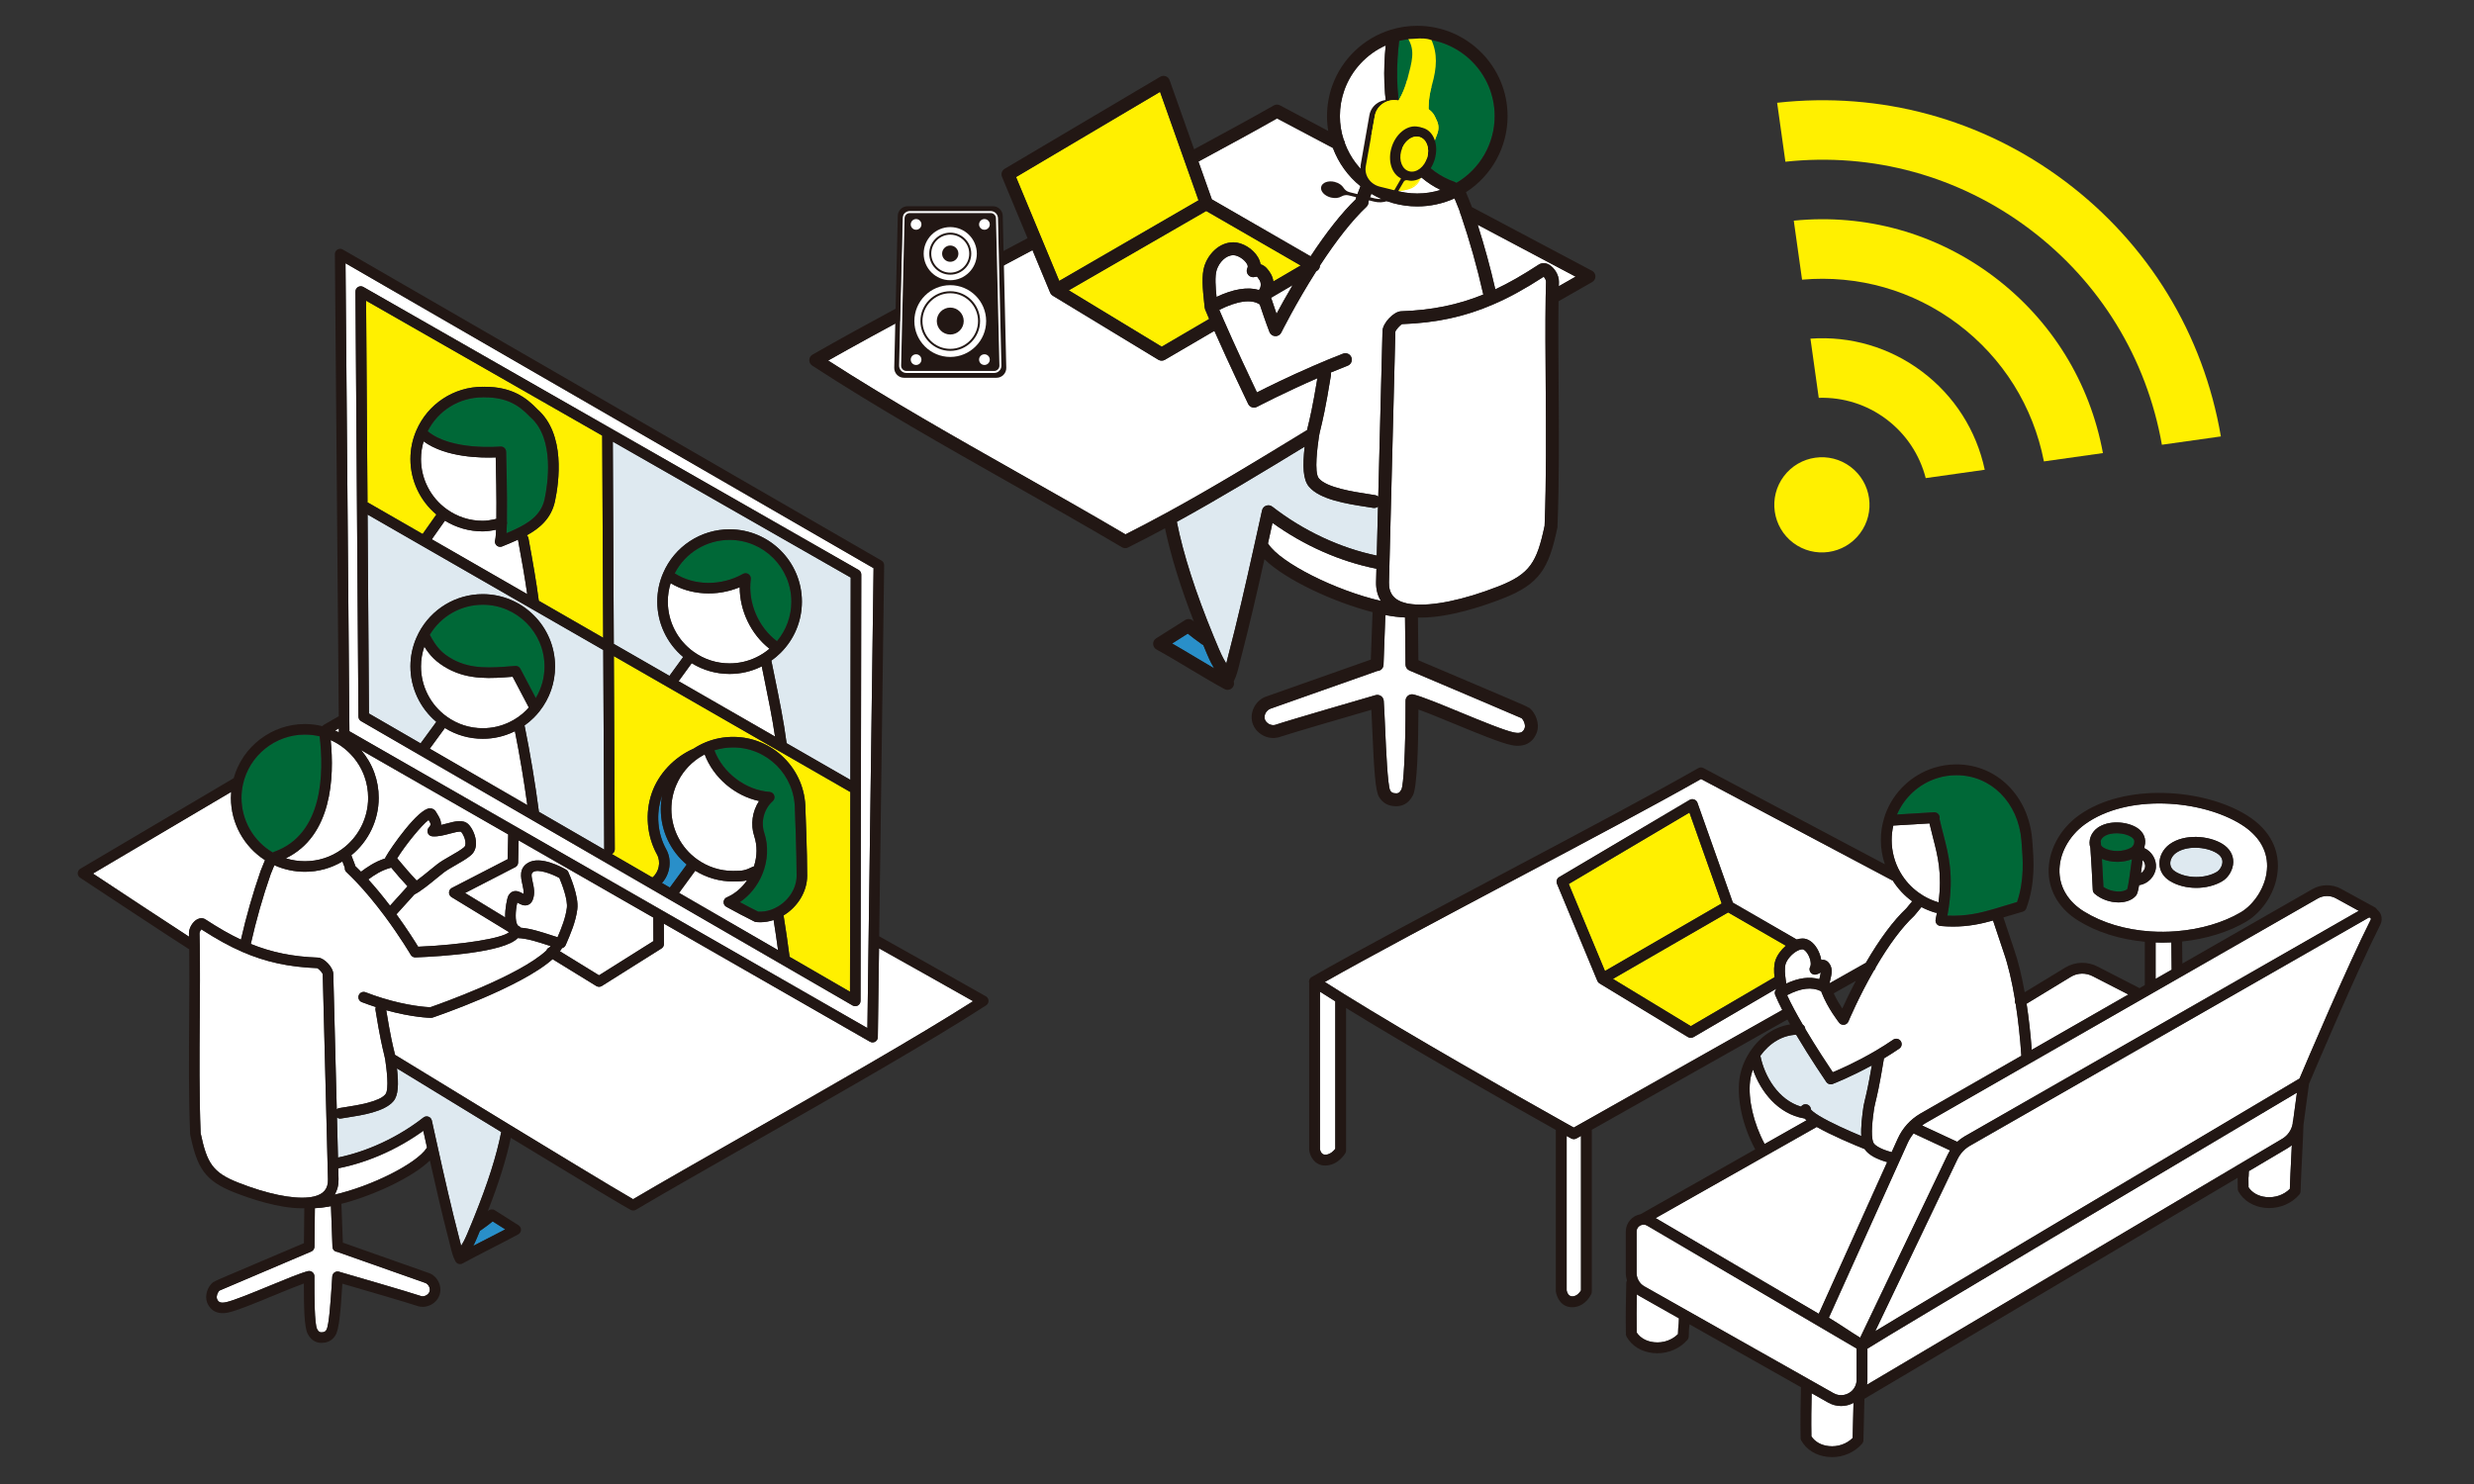 <?xml version="1.0" encoding="UTF-8"?><svg id="_レイヤー_2" xmlns="http://www.w3.org/2000/svg" width="400" height="240" viewBox="0 0 400 240"><rect x="0" y="0" width="400" height="240" fill="#333333" stroke="none"/><rect width="400" height="240" style="fill:none; stroke-width:0px;"/><path d="m140.244,166.268l.997-74.376L55.862,42.574l.634,75.686,83.749,48.007ZM57.894,46.414c.264-.154.589-.156.854-.004l80.075,45.764c.266.152.43.436.43.742l-.12,68.959c0,.305-.164.586-.428.738-.132.076-.279.114-.426.114s-.295-.038-.427-.115l-79.473-45.986c-.262-.151-.424-.43-.426-.733l-.481-68.736c-.002-.305.159-.588.422-.742Z" style="fill:#fff; stroke-width:0px;"/><path d="m137.485,128.082c-.017-.008-.036-.012-.053-.022l-38.185-21.954.151,31.25c.002.334-.191.62-.469.762l6.55,3.79c1.059-.846,1.408-2.514.751-3.702-1.654-2.991-1.971-6.708-.848-9.943,1.075-3.111,3.608-5.799,6.78-7.198.597-.393,1.244-.738,1.927-1.02,1.42-.579,2.913-.871,4.442-.871,6.447,0,11.692,5.245,11.692,11.692.002.035.289,7.014.283,10.774-.006,2.552-1.54,5.03-3.82,6.409.349,2.138.662,4.275.954,6.528.007.053.007.106.005.157l9.782,5.66.056-32.313Z" style="fill:#fff000; stroke-width:0px;"/><path d="m128.802,141.637c.006-3.723-.279-10.666-.282-10.736,0-5.542-4.481-10.021-9.987-10.021-1.034,0-2.05.157-3.029.466,1.377,3.651,5.041,6.443,8.935,6.731.343.025.636.254.746.579.109.326.013.685-.245.912-1.403,1.235-1.967,3.337-1.373,5.114.702,2.107.593,4.482-.308,6.689-.769,1.878-2.054,3.464-3.633,4.529.962.518,1.934,1.028,2.953,1.533.651.041,1.311-.047,1.965-.262,2.463-.806,4.253-3.133,4.258-5.535Z" style="fill:#006837; stroke-width:0px;"/><path d="m117.961,87.315c-3.761,0-7.169,2.101-8.871,5.406,3.095,2.019,7.532,2.083,11.032.094.282-.16.629-.146.898.034.268.181.411.499.368.82-.499,3.753,1.202,7.762,4.234,10.031,1.502-1.793,2.324-4.032,2.324-6.399,0-5.506-4.48-9.986-9.986-9.986Z" style="fill:#006837; stroke-width:0px;"/><path d="m113.234,122.411c-.062.054-.131.102-.212.137-.003.002-.029.012-.039.016-1.609,1.083-2.861,2.586-3.622,4.353-.541,1.248-.815,2.575-.815,3.948,0,3.205,1.552,6.233,4.152,8.1,1.707,1.235,3.724,1.886,5.834,1.886,1.602,0,1.931-.07,3.204-.685.055-.027.112-.047.17-.061.533-1.645.551-3.357.042-4.884-.628-1.878-.299-4.026.778-5.675-3.942-.86-7.36-3.764-8.8-7.546-.241.125-.467.268-.693.41Z" style="fill:#fff; stroke-width:0px;"/><path d="m125.079,148.791s-.002,0-.004.001c-.722.237-1.455.356-2.185.356-.207,0-.415-.01-.621-.029-.104-.01-.204-.038-.297-.084-1.589-.782-3.051-1.573-4.533-2.382-.287-.156-.459-.463-.443-.789.015-.326.215-.615.516-.744,1.295-.555,2.436-1.523,3.284-2.756-.614.153-1.249.192-2.261.192-2.185,0-4.284-.599-6.123-1.737l-2.619,3.581,16.008,9.263c-.224-1.661-.462-3.272-.72-4.874Z" style="fill:#fff; stroke-width:0px;"/><path d="m125.31,119.123c-.451-3.056-1.078-6.124-1.79-9.606l-.357-1.752c-.047.023-.092.051-.139.074-1.585.766-3.289,1.155-5.062,1.155-2.185,0-4.284-.599-6.122-1.736l-2.115,2.904,15.586,8.961Z" style="fill:#fff; stroke-width:0px;"/><path d="m106.84,130.866c0-.74.076-1.468.212-2.182-.017.046-.041.091-.057.138-.967,2.785-.695,5.984.729,8.559.951,1.72.616,3.993-.7,5.421l1.282.742,2.721-3.721c-2.634-2.204-4.187-5.491-4.187-8.956Z" style="fill:#298fc9; stroke-width:0px;"/><path d="m99.238,104.132l8.998,5.173,2.22-3.048c-2.635-2.205-4.188-5.491-4.188-8.957,0-1.607.322-3.163.955-4.625,1.844-4.292,6.059-7.068,10.737-7.068,6.447,0,11.692,5.245,11.692,11.692,0,3.123-1.218,6.06-3.428,8.271-.474.471-.981.897-1.516,1.276.007.023.017.045.022.07l.46,2.257c.82,4.007,1.527,7.471,1.991,11.025l10.306,5.926.057-32.716-38.465-21.983.158,32.708Z" style="fill:#dee9f0; stroke-width:0px;"/><path d="m112.127,105.401s.001.001.002.002c1.705,1.233,3.721,1.884,5.831,1.884,1.514,0,2.969-.332,4.323-.986.763-.365,1.475-.828,2.128-1.38-2.992-2.339-4.815-6.154-4.815-9.951-3.681,1.535-7.971,1.29-11.167-.651-.302.96-.456,1.959-.456,2.983,0,3.205,1.552,6.233,4.152,8.1Z" style="fill:#fff; stroke-width:0px;"/><path d="m97.693,137.364l-.156-32.242-38.107-21.91.225,32.18,8.347,4.83,2.545-3.481c-2.634-2.205-4.187-5.491-4.187-8.956,0-1.607.322-3.163.955-4.625.114-.272.247-.551.392-.822,2.026-3.85,5.992-6.246,10.345-6.246,6.447,0,11.692,5.245,11.692,11.692,0,2.65-.869,5.154-2.512,7.239-.284.361-.592.708-.915,1.032-.474.471-.981.897-1.516,1.276.007.024.017.046.022.07.929,4.585,1.705,9.257,2.311,13.89l10.563,6.112c0-.014-.004-.026-.004-.04Z" style="fill:#dee9f0; stroke-width:0px;"/><path d="m68.334,86.364l2.223-3.154c-2.64-2.204-4.196-5.494-4.196-8.965,0-1.607.322-3.163.955-4.625,1.844-4.292,6.059-7.067,10.737-7.067.047,0,.093.006.138.014.045-.007.091-.014.138-.014,4.454,0,6.758,1.753,8.577,3.654,4.548,3.994,3.488,11.723,2.82,14.866-.597,2.787-2.503,4.381-4.549,5.499.131.12.227.281.262.469.725,3.906,1.262,6.988,1.677,10.122l10.411,5.986-.158-32.702-38.181-21.821.229,32.64c.062.019.123.042.182.076l8.735,5.023Z" style="fill:#fff000; stroke-width:0px;"/><path d="m90.149,151.574c.664-1.547,1.293-3.13,1.502-4.743.168-1.293-.733-3.732-1.21-4.841-1.317-.717-3.405-1.463-4.201-.982-.356.216-.375.472-.12,1.611.191.853.429,1.915-.003,2.957-.205.492-.541.696-.787.781-.61.211-1.162-.098-1.606-.347-.026-.015-.056-.031-.086-.048-.315,1.351-.381,2.997.035,3.637.07.111.13.145.179.164.148.058.268.154.359.271,1.592.133,3.189.649,5.005,1.24.298.097.617.199.933.3Z" style="fill:#fff; stroke-width:0px;"/><path d="m69.146,69.74c3.788,3.185,11.67,2.489,11.753,2.482.232-.021.468.054.645.21.177.156.281.378.287.614.002.071.201,6.988.126,11.284.052.175.046.356-.011.522-.013.56-.032,1.019-.053,1.386.433-.183.861-.371,1.273-.565,2.211-1.023,4.33-2.329,4.893-4.956.473-2.226,1.707-9.763-2.302-13.249-.02-.017-.039-.036-.058-.055-1.804-1.893-3.748-3.154-7.369-3.154-.047,0-.093-.007-.138-.014-.045.007-.091.014-.138.014-3.789,0-7.218,2.133-8.907,5.481Z" style="fill:#006837; stroke-width:0px;"/><path d="m78.053,97.799c-3.536,0-6.769,1.853-8.569,4.867,1.034,1.906,1.874,2.972,3.773,3.994,2.971,1.6,6.142,1.349,9.498,1.082l.557-.044c.338-.026.662.151.821.452.622,1.178,1.242,2.359,1.862,3.54l.63,1.199c.923-1.541,1.414-3.281,1.414-5.106,0-5.506-4.48-9.986-9.986-9.986Z" style="fill:#006837; stroke-width:0px;"/><path d="m83.775,139.497c-.007.312-.184.596-.462.739l-8.117,4.185,6.486,3.953c-.054-1.529.355-3.061.381-3.157.175-.634.536-.902.809-1.016.639-.266,1.245.074,1.687.321.024.014.05.028.078.043.067-.47-.054-1.009-.181-1.573-.241-1.076-.572-2.55.9-3.443,2.013-1.219,5.503.702,6.182,1.1.152.089.272.222.345.382.179.392,1.736,3.888,1.46,6.018-.268,2.065-1.091,3.964-1.887,5.802-.111.257-.336.429-.59.49-.096.166-.21.334-.335.503l6.319,3.887,8.792-5.532-.016-3.811-21.771-12.48-.079,3.588Z" style="fill:#fff; stroke-width:0px;"/><path d="m72.219,82.344c1.708,1.235,3.724,1.886,5.834,1.886.567,0,1.338-.114,2.204-.317.045-3.334-.059-8.01-.108-9.936-2.242.095-8.052.045-11.658-2.596-.278.924-.424,1.881-.424,2.863,0,3.205,1.552,6.233,4.152,8.1Z" style="fill:#fff; stroke-width:0px;"/><path d="m77.74,198.968c-.042.03-.091.039-.136.06-.162.391-.324.781-.492,1.182-.234.551-.425.952-.592,1.275.702-.364,1.405-.725,2.098-1.078,1.017-.519,2.058-1.05,3.078-1.589l-2.04-1.292c-.39.331-.991.785-1.915,1.44Z" style="fill:#298fc9; stroke-width:0px;"/><path d="m85.245,96.087c-.383-2.67-.863-5.398-1.483-8.735-.005-.025-.004-.05-.006-.075-.836.389-1.713.749-2.565,1.095-.104.042-.213.063-.321.063-.215,0-.427-.081-.588-.235-.243-.231-.328-.583-.217-.9.011-.033.093-.328.148-1.63-.822.171-1.57.267-2.159.267-2.181,0-4.276-.597-6.112-1.73l-2.122,3.01,15.426,8.869Z" style="fill:#fff; stroke-width:0px;"/><path d="m85.261,130.208c-.549-3.993-1.221-8.004-2.011-11.957-.046.022-.089.05-.135.072-1.585.766-3.29,1.155-5.062,1.155-2.185,0-4.284-.6-6.123-1.737l-2.442,3.341,15.773,9.127Z" style="fill:#fff; stroke-width:0px;"/><path d="m72.219,115.885s.002.001.002.002c1.705,1.233,3.722,1.885,5.831,1.885,1.514,0,2.968-.332,4.323-.986,1.007-.482,1.927-1.133,2.737-1.938.135-.135.256-.289.385-.434l-1.013-1.929c-.532-1.014-1.065-2.028-1.598-3.04-3.454.274-7.025.556-10.438-1.281-1.95-1.05-2.996-2.229-3.841-3.592-.354,1.033-.541,2.108-.541,3.214,0,3.205,1.552,6.233,4.152,8.1Z" style="fill:#fff; stroke-width:0px;"/><path d="m63.061,146.472l2.831-3.131c-.933-.993-1.8-2.018-2.64-3.023-1.575.418-2.64,1.132-3.705,1.908,1.14,1.253,2.317,2.675,3.514,4.246Z" style="fill:#fff; stroke-width:0px;"/><path d="m69.292,132.608c-1.118.833-3.718,4.006-5.077,6.203.002.002.005.004.007.006.999,1.198,2.033,2.43,3.147,3.594.703-.509,1.481-1.148,2.157-1.702.459-.377.879-.721,1.215-.977.594-.448,1.354-.883,2.088-1.303.823-.47,1.674-.957,2.206-1.415.054-.046.214-.183.226-.595.021-.713-.408-1.595-.713-1.888-.224-.141-1.267.14-1.828.291-.889.239-1.897.51-2.827.433-.322-.027-.601-.233-.721-.532-.12-.299-.061-.641.153-.883.417-.472.348-.615-.034-1.231Z" style="fill:#fff; stroke-width:0px;"/><path d="m74.469,201.132c.028.117.058.235.087.353.266-.43.528-.867.985-1.94.239-.567.472-1.123.7-1.68.15-.359.291-.712.433-1.067,2.213-5.48,3.601-9.85,4.367-13.724-4.813-2.935-9.571-5.842-13.176-8.046l-3.68-2.244c.286,2.552.229,4.357-.575,5.305-1.43,1.702-5.082,2.269-7.498,2.643-.36.056-.688.106-.968.155-.049.009-.099.013-.147.013-.191,0-.368-.069-.514-.18.057,2.158.111,4.323.165,6.484,4.82-.998,9.712-3.281,13.819-6.476.231-.18.539-.229.813-.129.275.099.48.333.543.619l.185.842c.282,1.279.563,2.56.85,3.837.977,4.406,2.128,9.527,3.447,14.577.056.213.11.434.165.657Z" style="fill:#dee9f0; stroke-width:0px;"/><path d="m157.333,161.917c-4.228-2.403-12.419-6.99-15.209-8.551l-.194,14.373c-.004.302-.167.58-.43.729-.131.075-.277.112-.423.112s-.293-.038-.424-.113l-33.318-19.099.014,3.297c.001.294-.15.569-.399.726l-9.641,6.067c-.139.087-.296.131-.454.131-.155,0-.31-.042-.447-.127l-7.063-4.343c-5.072,4.546-18.782,9.239-19.383,9.443-.088.03-.181.046-.275.046-.003,0-.006,0-.009,0-.128-.001-2.973-.049-7.232-1.232.672,4.115,1.074,5.761,1.293,6.652.053.215.095.395.132.566.018.011.036.021.054.034l4.828,2.943c3.732,2.282,8.697,5.315,13.68,8.354,4.409,2.684,17.255,10.504,19.928,12.013,4.641-2.737,11.138-6.437,18.003-10.347,13.219-7.529,28.121-16.017,36.968-21.675Z" style="fill:#fff; stroke-width:0px;"/><path d="m54.791,118.435l-.005-.644-.604.349c.206.093.409.192.609.296Z" style="fill:#fff; stroke-width:0px;"/><path d="m60.523,124.972c.469,1.295.707,2.662.707,4.064,0,3.606-1.643,7.026-4.425,9.282l.575,1.508c.028.071.042.144.049.216.331.317.643.627.94.931,1.052-.771,2.239-1.606,3.9-2.142.017-.074.041-.146.079-.216.83-1.507,5.286-7.892,7.171-7.892h0c.413,0,.777.215.974.575.067.123.141.242.214.359.265.427.639,1.03.603,1.761.317-.07.643-.158.964-.244,1.28-.344,2.604-.699,3.457.131.632.609,1.266,1.961,1.231,3.164-.022.763-.306,1.399-.819,1.839-.654.564-1.577,1.092-2.471,1.602-.688.393-1.4.8-1.904,1.181-.32.244-.723.575-1.164.937-1.204.988-2.566,2.105-3.609,2.632l-2.897,3.205c1.734,2.392,2.99,4.39,3.51,5.244,7.154-.314,13.551-1.347,14.703-2.351l-9.304-5.671c-.263-.161-.419-.451-.409-.759.011-.308.188-.587.462-.728l9.016-4.648.088-4.009-23.78-13.632c.914,1.075,1.646,2.311,2.134,3.661Z" style="fill:#fff; stroke-width:0px;"/><path d="m38.552,191.273c4.596,1.806,8.756,2.669,11.412,2.366.112-.011.211-.026.306-.041l.461-.087c1.598-.37,2.339-1.254,2.299-2.775l-.075-2.935c-.063-2.561-.126-5.133-.195-7.693-.124-5.001-.253-9.998-.382-14.995l-.195-7.581c-.059-.21-.614-.827-.887-.959-4.523-.164-8.364-.997-12.082-2.62,0,0-.002,0-.002,0-.002,0-.003-.001-.005-.002-2.036-.879-4.156-2.044-6.646-3.653-.142.16-.306.446-.302.665.018.641.03,1.3.041,1.953.056,3.784.027,7.677-.004,11.797-.046,6.112-.093,12.432.146,18.547,1.022,4.82,1.912,6.368,6.112,8.015Z" style="fill:#fff; stroke-width:0px;"/><path d="m46.216,138.809c.994.31,2.032.472,3.075.472,2.166,0,4.232-.668,5.975-1.932,0,0,.002-.001.002-.002,2.664-1.918,4.255-5.025,4.255-8.311,0-1.203-.203-2.375-.605-3.483-.945-2.611-2.942-4.736-5.454-5.863.602,6.026.214,15.501-7.249,19.119Z" style="fill:#fff; stroke-width:0px;"/><path d="m39.046,129.036c0,3.644,1.935,7.005,5.062,8.841.065-.048.136-.09.216-.118,8.006-2.831,8.048-12.913,7.359-18.677-.772-.186-1.577-.285-2.392-.285-4.784,0-8.992,3.382-10.006,8.043-.159.721-.239,1.459-.239,2.196Z" style="fill:#006837; stroke-width:0px;"/><path d="m54.653,202.501c-.027-.01-.051-.024-.077-.036-.443-.016-.806-.366-.823-.815l-.244-6.587c-.152.029-.311.066-.46.091-.756.133-1.471.214-2.118.239h-.024c-.017,1.165-.048,3.459-.065,6.23-.002.34-.207.647-.52.78-5.55,2.354-13.831,5.872-14.837,6.317-.332.323-.535.952-.408,1.305.182.502.482.776,1.424.584,1.25-.252,4.4-1.553,7.179-2.7,2.556-1.056,4.971-2.052,6.099-2.329.255-.063.524-.005.73.157.206.162.327.409.327.671v.561c-.002,2.655-.005,7.1.432,7.969.253.488.479.53.689.53.488,0,.66-.137.822-.406.429-.702.696-4.804.872-7.518l.073-1.114c.017-.257.15-.494.361-.642.211-.148.478-.192.727-.12.471.136,11.56,3.347,13.318,3.955.212.059.517.013.789-.14.273-.153.47-.387.542-.643.156-.543-.226-1.225-.771-1.383l-14.039-4.956Z" style="fill:#fff; stroke-width:0px;"/><path d="m68.441,182.878c-4.164,2.997-8.995,5.131-13.749,6.066l.045,1.745c.025.979-.201,1.818-.634,2.515,6.021-1.382,13.24-5.028,14.872-7.515.021-.032.046-.058.07-.086-.202-.907-.403-1.816-.603-2.725Z" style="fill:#fff; stroke-width:0px;"/><path d="m55.85,179.047c1.9-.294,5.435-.843,6.456-2.058.662-.781.169-4.309-.02-5.615-.009-.032-.016-.066-.021-.099-.033-.227-.093-.471-.184-.841-.23-.937-.658-2.683-1.373-7.108-.026-.162-.002-.319.056-.46-.736-.238-1.493-.5-2.271-.8-.44-.17-.658-.664-.488-1.103.17-.44.664-.658,1.103-.488.95.367,1.875.688,2.752.955,4.064,1.249,7.034,1.441,7.699,1.469,1.516-.526,14.408-5.082,18.79-9.181.017-.048.037-.095.063-.141.102-.178.259-.301.437-.369.06-.067.128-.136.182-.201-.114-.037-.227-.074-.339-.11-1.921-.624-3.454-1.122-4.978-1.185-2.198,2.31-12.118,2.952-16.536,3.124-.32.017-.61-.15-.769-.42-.017-.029-1.695-2.876-4.211-6.267-1.592-2.135-3.151-4.006-4.633-5.558-.479-.507-.989-1.015-1.563-1.558-.198-.187-.273-.444-.251-.696l-.387-1.014c-1.831,1.09-3.907,1.666-6.071,1.666-1.701,0-3.39-.367-4.934-1.062-.041.099-.083.2-.126.303-.205.495-.416,1.002-.473,1.164-1.279,3.673-2.352,7.46-3.209,11.263,3.335,1.361,6.808,2.073,10.871,2.214.993.035,2.445,1.579,2.466,2.622l.195,7.577c.123,4.776.246,9.552.365,14.331.112-.095.247-.164.402-.191.29-.05.628-.103,1-.16Z" style="fill:#fff; stroke-width:0px;"/><path d="m15.029,141.276c4.96,3.28,12.582,8.307,15.534,10.211-.004-.161-.007-.325-.011-.485-.021-.979.646-1.939,1.303-2.306.469-.261.967-.262,1.367-.004,2.176,1.419,3.986,2.451,5.738,3.273.859-3.76,1.923-7.502,3.189-11.136.062-.177.287-.722.508-1.254.067-.163.132-.319.193-.466-3.424-2.199-5.509-5.986-5.509-10.073,0-.323.018-.646.044-.968l-22.354,13.209Z" style="fill:#fff; stroke-width:0px;"/><path d="m83.842,198.159l-3.858-2.443c-.33-.209-.796-.155-1.069.122-.024.024-.04.055-.061.082,1.798-4.603,3.004-8.448,3.735-11.903,12.496,7.605,18.498,11.212,19.411,11.666.12.06.25.089.38.089.15,0,.301-.039.434-.119,4.653-2.752,11.328-6.554,18.395-10.579,13.843-7.884,29.534-16.821,38.233-22.487.047-.031.089-.065.128-.103.002-.002.005-.003.007-.005.05-.05.091-.106.126-.164.004-.007.01-.011.014-.018.008-.014.012-.029.019-.043.014-.027.026-.055.037-.083.01-.026.017-.052.024-.078.007-.026.013-.053.018-.08.005-.028.008-.055.01-.084.002-.027.003-.054.002-.081,0-.027-.003-.054-.007-.082-.003-.027-.008-.054-.014-.082-.006-.027-.014-.054-.023-.08-.008-.025-.017-.05-.028-.075-.013-.029-.027-.056-.043-.083-.008-.013-.012-.028-.021-.041-.005-.008-.012-.014-.018-.022-.018-.025-.038-.049-.058-.072-.018-.021-.036-.041-.055-.059-.019-.018-.039-.034-.06-.05-.025-.02-.051-.039-.078-.056-.008-.005-.014-.011-.022-.016-4.063-2.329-15.803-8.896-17.25-9.706l.803-60.011c.004-.309-.159-.596-.426-.75L55.423,40.351c-.265-.153-.592-.152-.856.002-.264.154-.426.438-.424.744l.627,74.733-2.385,1.375c-.105.061-.191.14-.259.232-.925-.226-1.875-.346-2.836-.346-5.365,0-10.098,3.652-11.508,8.762-.008.004-.017.007-.024.011l-24.772,14.637c-.007.004-.012.009-.019.014-.024.015-.046.033-.068.05-.023.018-.046.035-.067.055-.017.017-.033.036-.049.054-.022.025-.043.049-.062.076-.004.006-.009.01-.013.016-.01.015-.016.031-.025.047-.016.027-.031.054-.044.083-.011.025-.019.05-.027.075-.009.027-.017.053-.023.08-.006.027-.01.054-.013.081-.003.027-.007.055-.007.083,0,.027.001.053.003.079.002.028.004.057.009.085.005.027.012.053.019.079.007.026.014.053.024.079.011.029.025.056.039.084.008.016.013.033.023.049.003.005.007.008.01.013.036.058.077.112.127.161.009.009.019.015.028.023.031.028.062.057.099.081.65.43,15.206,10.061,17.648,11.585.044,3.559.019,7.257-.01,11.167-.046,6.156-.094,12.521.15,18.699.002.048.008.095.018.142,1.123,5.324,2.317,7.417,7.173,9.321,2.541.999,7.093,2.546,10.878,2.546.133,0,.262-.006.393-.01-.017,1.095-.044,3.15-.061,5.655-1.152.488-4.062,1.723-6.971,2.96-1.872.796-3.744,1.592-5.148,2.192-1.458.622-2.172.927-2.522,1.153l-.019-.023c-.949.766-1.391,2.202-1.006,3.271.239.661,1.047,2.142,3.366,1.677,1.411-.285,4.502-1.562,7.492-2.796,1.763-.728,3.57-1.474,4.798-1.914.003,4.083.067,7.043.619,8.141.625,1.207,1.546,1.46,2.208,1.46,1.038,0,1.785-.403,2.281-1.227.602-.985.823-3.79,1.115-8.293l.004-.052c2.855.829,10.813,3.148,12.261,3.648.689.196,1.469.095,2.136-.279.666-.373,1.158-.983,1.349-1.666.414-1.438-.491-3.067-1.89-3.472l-13.779-4.865-.233-6.276c5.103-1.305,11.532-4.283,14.303-7.01.91,4.085,1.96,8.677,3.149,13.227.054.205.105.414.156.626.2.825.408,1.677.826,2.455,0,.001.002.002.002.003,0,.002.001.003.002.005.003.005.008.009.011.014.034.058.073.113.12.163.002.002.004.005.007.008.009.009.02.015.029.024.038.036.079.068.125.097.009.006.016.014.026.019.011.006.023.009.035.015.016.009.031.02.048.027.027.012.055.018.083.027.015.005.028.014.042.017.007.002.014.001.021.003.067.016.134.027.2.027,0,0,0,0,0,0,0,0,0,0,0,0,.069,0,.139-.009.207-.026.006-.001.011-.005.017-.006.025-.007.047-.019.071-.028.036-.014.073-.023.108-.042.001,0,.002-.002.003-.002.001,0,.003,0,.004-.002,1.489-.821,3.067-1.627,4.593-2.406,1.458-.745,2.967-1.514,4.402-2.3.265-.145.433-.419.443-.721.01-.301-.141-.586-.396-.748Zm-14.38,10.681c-.071.256-.269.49-.542.643-.273.153-.577.199-.789.14-1.758-.608-12.847-3.819-13.318-3.955-.249-.072-.515-.028-.727.12-.211.148-.344.384-.361.642l-.073,1.114c-.176,2.715-.443,6.817-.872,7.518-.162.269-.334.406-.822.406-.21,0-.436-.042-.689-.53-.437-.869-.434-5.314-.433-7.969v-.561c0-.262-.12-.51-.326-.671-.206-.162-.475-.22-.73-.157-1.128.277-3.543,1.274-6.099,2.329-2.779,1.147-5.93,2.448-7.179,2.7-.942.192-1.242-.082-1.424-.584-.128-.354.075-.983.408-1.305,1.005-.445,9.287-3.963,14.837-6.317.314-.133.518-.44.52-.78.016-2.771.047-5.066.065-6.23h.024c.646-.026,1.361-.107,2.118-.24.149-.025.308-.062.46-.091l.244,6.587c.017.449.38.799.823.815.026.012.05.027.077.036l14.039,4.956c.544.158.927.84.771,1.383Zm-20.171-90.043c.815,0,1.62.099,2.392.285.689,5.763.647,15.845-7.359,18.677-.08.028-.15.07-.216.118-3.127-1.836-5.062-5.197-5.062-8.841,0-.737.08-1.476.239-2.196,1.013-4.66,5.221-8.043,10.006-8.043Zm91.95-26.906l-.997,74.376-83.749-48.007-.634-75.686,85.379,49.317Zm-87.158,73.177l-.195-7.577c-.021-1.044-1.473-2.588-2.466-2.622-4.063-.141-7.537-.853-10.871-2.214.857-3.803,1.93-7.59,3.209-11.263.057-.162.268-.669.473-1.164.043-.103.084-.204.126-.303,1.544.695,3.232,1.062,4.934,1.062,2.164,0,4.24-.576,6.071-1.666l.387,1.014c-.023.251.053.509.251.696.574.542,1.085,1.051,1.563,1.558,1.481,1.553,3.04,3.424,4.633,5.558,2.516,3.391,4.194,6.239,4.211,6.267.159.271.448.438.769.42,4.418-.172,14.339-.814,16.536-3.124,1.524.063,3.057.562,4.978,1.185.112.036.225.073.339.11-.053.065-.122.134-.182.201-.178.068-.335.192-.437.369-.026.046-.046.093-.063.141-4.381,4.099-17.274,8.655-18.79,9.181-.665-.028-3.635-.22-7.699-1.469-.876-.267-1.802-.588-2.752-.955-.44-.169-.934.048-1.103.488-.17.439.049.933.488,1.103.778.301,1.535.563,2.271.8-.058.141-.082.298-.056.46.715,4.426,1.143,6.171,1.373,7.108.09.37.15.614.184.841.005.034.012.067.021.099.189,1.305.682,4.834.02,5.615-1.021,1.215-4.556,1.763-6.456,2.058-.372.058-.71.11-1,.16-.155.027-.29.097-.402.191-.119-4.779-.242-9.555-.365-14.331Zm51.542-16.679l.016,3.811-8.792,5.532-6.319-3.887c.125-.169.238-.336.335-.503.254-.062.479-.233.59-.49.796-1.837,1.62-3.737,1.887-5.802.276-2.13-1.282-5.627-1.46-6.018-.073-.16-.193-.294-.345-.382-.679-.398-4.169-2.319-6.182-1.1-1.472.893-1.141,2.367-.9,3.443.126.564.248,1.103.181,1.573-.028-.015-.054-.03-.078-.043-.442-.247-1.048-.587-1.687-.321-.272.114-.634.382-.809,1.016-.026.096-.434,1.628-.381,3.157l-6.486-3.953,8.117-4.185c.278-.143.455-.427.462-.739l.079-3.588,21.771,12.48Zm-36.453-13.667c.12.299.399.505.721.532.93.078,1.938-.194,2.827-.433.561-.151,1.604-.432,1.828-.291.304.294.734,1.176.713,1.888-.012.412-.172.549-.226.595-.531.458-1.382.945-2.206,1.415-.734.42-1.494.854-2.088,1.303-.336.257-.756.6-1.215.977-.676.555-1.454,1.193-2.157,1.702-1.114-1.164-2.148-2.396-3.147-3.594-.002-.002-.005-.004-.007-.006,1.359-2.197,3.959-5.37,5.077-6.203.381.616.451.759.034,1.231-.214.242-.273.584-.153.883Zm-5.921,5.596c.84,1.006,1.707,2.03,2.64,3.023l-2.831,3.131c-1.198-1.571-2.374-2.994-3.514-4.246,1.065-.776,2.13-1.49,3.705-1.908Zm20.959,9.717c-.091-.117-.211-.213-.359-.271-.049-.019-.109-.053-.179-.164-.416-.64-.349-2.286-.035-3.637.03.017.06.033.086.048.444.249.996.559,1.606.347.246-.085.582-.289.787-.781.433-1.042.195-2.104.003-2.957-.255-1.139-.236-1.395.12-1.611.795-.481,2.883.265,4.201.982.477,1.109,1.378,3.549,1.21,4.841-.209,1.613-.838,3.195-1.502,4.743-.316-.101-.635-.203-.933-.3-1.816-.59-3.413-1.107-5.005-1.24Zm-2.131-11.082l-9.016,4.648c-.274.141-.45.42-.462.728-.011.308.145.598.409.759l9.304,5.671c-1.152,1.004-7.55,2.037-14.703,2.351-.52-.853-1.776-2.851-3.51-5.244l2.897-3.205c1.043-.528,2.406-1.644,3.609-2.632.441-.362.844-.693,1.164-.937.504-.381,1.216-.788,1.904-1.181.893-.511,1.816-1.039,2.471-1.602.513-.44.797-1.076.819-1.839.036-1.203-.599-2.555-1.231-3.164-.853-.831-2.177-.475-3.457-.131-.322.087-.648.174-.964.244.036-.73-.338-1.333-.603-1.761-.073-.118-.147-.236-.214-.359-.197-.359-.561-.574-.974-.575h0c-1.885,0-6.342,6.385-7.171,7.892-.038.069-.062.142-.079.216-1.661.535-2.848,1.371-3.9,2.142-.297-.304-.61-.614-.94-.931-.008-.072-.022-.145-.049-.216l-.575-1.508c2.782-2.256,4.425-5.676,4.425-9.282,0-1.402-.238-2.769-.707-4.064-.488-1.349-1.22-2.586-2.134-3.661l23.78,13.632-.088,4.009Zm-23.161-13.399c.401,1.108.605,2.28.605,3.483,0,3.286-1.591,6.393-4.255,8.311,0,0-.002.001-.002.002-1.743,1.264-3.809,1.932-5.975,1.932-1.043,0-2.081-.161-3.075-.472,7.463-3.618,7.851-13.094,7.249-19.119,2.512,1.127,4.509,3.252,5.454,5.863Zm-4.128-7.118c-.2-.104-.403-.203-.609-.296l.604-.349.005.644Zm-11.942,20.674c-.061.147-.125.303-.193.466-.22.532-.446,1.077-.508,1.254-1.265,3.635-2.33,7.377-3.189,11.136-1.752-.822-3.562-1.855-5.738-3.273-.4-.258-.898-.257-1.367.004-.656.367-1.324,1.328-1.303,2.306.004.16.008.323.011.485-2.952-1.903-10.574-6.931-15.534-10.211l22.354-13.209c-.026.322-.044.645-.044.968,0,4.087,2.085,7.873,5.509,10.073Zm39.584,42.817c-4.983-3.039-9.948-6.072-13.68-8.354l-4.828-2.943c-.019-.013-.036-.023-.054-.034-.037-.171-.08-.351-.132-.566-.219-.891-.621-2.537-1.293-6.652,4.26,1.183,7.104,1.231,7.232,1.232.003,0,.006,0,.009,0,.094,0,.186-.015.275-.046.601-.204,14.311-4.898,19.383-9.443l7.063,4.343c.137.084.292.127.447.127.158,0,.316-.044.454-.131l9.641-6.067c.249-.157.4-.431.399-.726l-.014-3.297,33.318,19.099c.131.076.278.113.424.113s.292-.037.423-.112c.263-.15.426-.427.43-.729l.194-14.373c2.789,1.561,10.981,6.148,15.209,8.551-8.848,5.658-23.749,14.146-36.968,21.675-6.866,3.91-13.362,7.61-18.003,10.347-2.674-1.509-15.52-9.329-19.928-12.013Zm-50.138-17.215c.031-4.121.06-8.013.004-11.797-.012-.653-.024-1.312-.041-1.953-.005-.22.159-.506.302-.665,2.49,1.609,4.61,2.773,6.646,3.653.002,0,.003.001.005.002,0,0,.002,0,.002,0,3.718,1.623,7.559,2.456,12.082,2.62.274.132.828.749.887.959l.195,7.581c.129,4.996.259,9.993.382,14.995.069,2.56.133,5.132.195,7.693l.075,2.935c.04,1.521-.701,2.405-2.299,2.775l-.461.087c-.094.015-.194.03-.306.041-2.656.303-6.816-.56-11.412-2.366-4.2-1.647-5.09-3.195-6.112-8.015-.239-6.115-.192-12.435-.146-18.547Zm21.808,28.493c.433-.697.659-1.536.634-2.515l-.045-1.745c4.754-.934,9.585-3.068,13.749-6.066.2.909.401,1.817.603,2.725-.024.028-.049.055-.07.086-1.632,2.487-8.85,6.132-14.872,7.515Zm15.905-11.143l-.185-.842c-.063-.286-.268-.52-.543-.619-.275-.1-.582-.051-.813.129-4.107,3.195-8.999,5.478-13.819,6.476-.053-2.16-.107-4.325-.165-6.484.145.111.323.18.514.18.048,0,.098-.004.147-.013.281-.049.608-.1.968-.155,2.416-.375,6.068-.941,7.498-2.643.804-.948.861-2.753.575-5.305l3.68,2.244c3.605,2.204,8.363,5.11,13.176,8.046-.766,3.873-2.154,8.243-4.367,13.724-.142.354-.283.708-.433,1.067-.228.557-.461,1.114-.7,1.68-.456,1.073-.718,1.511-.985,1.94-.029-.118-.059-.236-.087-.353-.054-.223-.108-.444-.165-.657-1.319-5.05-2.471-10.171-3.447-14.577-.286-1.277-.568-2.559-.85-3.837Zm8.61,18.347c-.692.353-1.396.714-2.098,1.078.167-.323.357-.724.592-1.275.169-.401.33-.791.492-1.182.045-.021.094-.03.136-.06.924-.656,1.525-1.109,1.915-1.44l2.04,1.292c-1.019.538-2.061,1.07-3.078,1.589Z" style="fill:#221714; stroke-width:0px;"/><path d="m58.379,116.624l79.473,45.986c.132.077.28.115.427.115s.294-.038.426-.114c.264-.152.427-.433.428-.738l.12-68.959c0-.306-.164-.59-.43-.742L58.748,46.409c-.265-.151-.59-.15-.854.004-.263.154-.424.437-.422.742l.481,68.736c.002.302.164.581.426.733Zm27.616-4.933c-.62-1.181-1.24-2.362-1.862-3.54-.159-.301-.482-.478-.821-.452l-.557.044c-3.356.266-6.527.518-9.498-1.082-1.899-1.022-2.739-2.088-3.773-3.994,1.799-3.014,5.033-4.867,8.569-4.867,5.506,0,9.986,4.48,9.986,9.986,0,1.825-.49,3.565-1.414,5.106l-.63-1.199Zm-17.388-7.12c.845,1.363,1.891,2.542,3.841,3.592,3.412,1.837,6.983,1.555,10.438,1.281.533,1.012,1.066,2.026,1.598,3.04l1.013,1.929c-.129.145-.25.299-.385.434-.81.805-1.73,1.456-2.737,1.938-1.355.655-2.81.986-4.323.986-2.11,0-4.126-.651-5.831-1.885,0,0-.002-.001-.002-.002-2.6-1.867-4.152-4.895-4.152-8.1,0-1.106.187-2.18.541-3.214Zm3.323,13.169c1.839,1.138,3.937,1.737,6.123,1.737,1.773,0,3.477-.389,5.062-1.155.046-.022.089-.049.135-.072.79,3.953,1.462,7.964,2.011,11.957l-15.773-9.127,2.442-3.341Zm15.204,13.551c-.606-4.633-1.382-9.305-2.311-13.89-.005-.025-.015-.047-.022-.07.535-.379,1.042-.805,1.516-1.276.324-.324.632-.671.915-1.032,1.643-2.085,2.512-4.588,2.512-7.239,0-6.447-5.245-11.692-11.692-11.692-4.354,0-8.319,2.396-10.345,6.246-.145.27-.278.55-.392.822-.634,1.462-.955,3.017-.955,4.625,0,3.465,1.552,6.751,4.187,8.956l-2.545,3.481-8.347-4.83-.225-32.18,38.107,21.91.156,32.242c0,.014.004.027.004.04l-10.563-6.112Zm-27.946-82.666l38.181,21.821.158,32.702-10.411-5.986c-.415-3.134-.952-6.216-1.677-10.122-.035-.188-.131-.348-.262-.469,2.045-1.118,3.952-2.712,4.549-5.499.668-3.143,1.728-10.872-2.82-14.866-1.819-1.902-4.122-3.654-8.577-3.654-.047,0-.093.006-.138.014-.045-.007-.091-.014-.138-.014-4.678,0-8.893,2.775-10.737,7.067-.634,1.461-.955,3.017-.955,4.625,0,3.47,1.557,6.761,4.196,8.965l-2.223,3.154-8.735-5.023c-.059-.034-.12-.058-.182-.076l-.229-32.64Zm47.836,94.176c1.315-1.429,1.651-3.702.7-5.421-1.423-2.574-1.696-5.773-.729-8.559.016-.047.04-.091.057-.138-.135.714-.212,1.442-.212,2.182,0,3.466,1.553,6.752,4.187,8.956l-2.721,3.721-1.282-.742Zm17.519,4.37c-.653.214-1.314.303-1.965.262-1.019-.505-1.991-1.015-2.953-1.533,1.579-1.065,2.864-2.651,3.633-4.529.901-2.207,1.01-4.582.308-6.689-.594-1.776-.029-3.879,1.373-5.114.258-.227.354-.586.245-.912-.109-.326-.403-.554-.746-.579-3.895-.288-7.558-3.08-8.935-6.731.979-.31,1.994-.466,3.029-.466,5.506,0,9.986,4.48,9.987,10.021.003.07.288,7.013.282,10.736-.005,2.401-1.796,4.729-4.258,5.535Zm-1.817-17.625c-1.078,1.649-1.406,3.797-.778,5.675.509,1.527.491,3.239-.042,4.884-.057.014-.114.034-.17.061-1.272.615-1.602.685-3.204.685-2.11,0-4.126-.652-5.834-1.886-2.6-1.867-4.152-4.895-4.152-8.1,0-1.373.274-2.7.815-3.948.761-1.768,2.013-3.27,3.622-4.353.009-.004.035-.015.039-.016.081-.035.149-.083.212-.137.226-.143.453-.285.693-.41,1.439,3.783,4.857,6.686,8.8,7.546Zm-10.317,11.274c1.839,1.137,3.938,1.737,6.123,1.737,1.012,0,1.647-.039,2.261-.192-.848,1.233-1.989,2.2-3.284,2.756-.3.129-.5.418-.516.744-.016.326.157.633.443.789,1.482.809,2.944,1.6,4.533,2.382.093.046.194.074.297.084.207.019.414.029.621.029.73,0,1.463-.119,2.185-.356.001,0,.002,0,.004-.001.258,1.602.496,3.212.72,4.874l-16.008-9.263,2.619-3.581Zm15.237,13.913c.003-.052.002-.104-.005-.157-.292-2.253-.605-4.39-.954-6.528,2.28-1.379,3.815-3.857,3.82-6.409.006-3.761-.281-10.74-.283-10.774,0-6.447-5.245-11.692-11.692-11.692-1.529,0-3.022.293-4.442.871-.684.282-1.33.628-1.927,1.02-3.172,1.399-5.705,4.087-6.78,7.198-1.123,3.234-.806,6.951.848,9.943.657,1.188.307,2.856-.751,3.702l-6.55-3.79c.278-.142.471-.428.469-.762l-.151-31.25,38.185,21.954c.017.01.035.013.053.022l-.056,32.313-9.782-5.66Zm-49.594-90.476c.047,0,.093-.007.138-.014.045.007.091.014.138.014,3.621,0,5.565,1.261,7.369,3.154.018.019.038.038.058.055,4.008,3.486,2.775,11.023,2.302,13.249-.563,2.627-2.681,3.933-4.893,4.956-.412.195-.84.382-1.273.565.021-.367.039-.826.053-1.386.057-.165.063-.347.011-.522.076-4.296-.123-11.213-.126-11.284-.007-.236-.111-.458-.287-.614-.177-.156-.413-.231-.645-.21-.083.007-7.965.703-11.753-2.482,1.689-3.348,5.118-5.481,8.907-5.481Zm-9.562,7.123c3.606,2.641,9.416,2.692,11.658,2.596.048,1.926.152,6.602.108,9.936-.866.203-1.637.317-2.204.317-2.11,0-4.126-.652-5.834-1.886-2.6-1.867-4.152-4.895-4.152-8.1,0-.982.146-1.94.424-2.863Zm9.562,14.556c.59,0,1.337-.096,2.159-.267-.055,1.301-.137,1.597-.148,1.63-.111.317-.026.669.217.9.162.154.373.235.588.235.108,0,.217-.021.321-.063.852-.346,1.729-.706,2.565-1.095.002.025.002.05.006.075.62,3.337,1.1,6.065,1.483,8.735l-15.426-8.869,2.122-3.01c1.836,1.133,3.931,1.73,6.112,1.73Zm47.57,17.764c-3.033-2.269-4.733-6.278-4.234-10.031.043-.321-.1-.639-.368-.82-.269-.181-.617-.194-.898-.034-3.499,1.988-7.936,1.924-11.032-.094,1.702-3.306,5.111-5.406,8.871-5.406,5.506,0,9.986,4.48,9.986,9.986,0,2.367-.822,4.607-2.324,6.399Zm-17.192-9.383c3.196,1.941,7.486,2.186,11.167.651,0,3.797,1.823,7.613,4.815,9.951-.653.552-1.365,1.015-2.128,1.38-1.355.655-2.809.986-4.323.986-2.11,0-4.126-.651-5.831-1.884,0,0-.002-.001-.002-.002-2.6-1.867-4.152-4.895-4.152-8.1,0-1.024.153-2.023.456-2.983Zm3.409,12.939c1.838,1.137,3.936,1.736,6.122,1.736,1.773,0,3.477-.389,5.062-1.155.047-.023.092-.051.139-.074l.357,1.752c.712,3.482,1.339,6.551,1.79,9.606l-15.586-8.961,2.115-2.904Zm25.649,18.867l-10.306-5.926c-.464-3.554-1.172-7.018-1.991-11.025l-.46-2.257c-.005-.024-.015-.046-.022-.07.535-.379,1.042-.805,1.516-1.276,2.21-2.21,3.428-5.147,3.428-8.271,0-6.447-5.245-11.692-11.692-11.692-4.678,0-8.893,2.775-10.737,7.068-.633,1.461-.955,3.017-.955,4.625,0,3.466,1.553,6.752,4.188,8.957l-2.22,3.048-8.998-5.173-.158-32.708,38.465,21.983-.057,32.716Z" style="fill:#221714; stroke-width:0px;"/><path d="m213.415,160.378v25.475c.054.314.25.941.955.89.751-.059,1.293-.653,1.521-.952v-23.852c-.864-.538-1.692-1.06-2.476-1.56Z" style="fill:#fff; stroke-width:0px;"/><path d="m296.48,160.651c.429.926.95,1.795,1.385,2.453.484-1.068,1.237-2.658,2.192-4.472l-3.577,2.02Z" style="fill:none; stroke-width:0px;"/><path d="m383.315,148.554c-.025-.067-.082-.128-.15-.156-.03-.013-.06-.02-.088-.02-.042,0-.082.013-.127.039l-64.451,36.885c-.55.317-1.026.727-1.411,1.218-.237.294-.437.614-.601.958l-13.297,27.813c10.481-6.37,49.897-29.768,68.016-40.515l.51-.302c.026-.016.05-.031.073-.045.955-2.256,7.726-18.2,11.506-25.675.035-.072.043-.136.019-.199Z" style="fill:#fff; stroke-width:0px;"/><path d="m311.344,181.622c-.201.119-.384.262-.572.399l5.674,2.64c.359-.329.751-.624,1.183-.873l63.741-36.479c-.575-.315-1.125-.617-1.67-.918-.668-.368-1.332-.734-2.033-1.116-.91-.498-2.034-.482-2.935.038l-63.388,36.31Z" style="fill:#fff; stroke-width:0px;"/><path d="m369.867,185.685l-6.268,3.713c-.024.815-.048.983-.066,1.108-.01.07-.01.274.012,1.505.571.88,1.587,1.453,2.821,1.583,1.456.153,2.875-.336,3.858-1.318.039-1.259.137-3.268.232-5.218.03-.622.061-1.248.09-1.856-.213.175-.436.34-.678.483Z" style="fill:#fff; stroke-width:0px;"/><path d="m351.743,140.983c1.815,1.121,4.805,1.133,6.667.03.445-.264.911-.942.919-1.619.006-.557-.302-1.034-.917-1.418-.888-.553-2.196-.88-3.487-.88-1.15,0-2.286.259-3.103.847-.598.433-.955,1.097-.931,1.729.02.529.315.982.852,1.311Z" style="fill:#dee9f0; stroke-width:0px;"/><path d="m351.118,156.826l-.049-4.423c-.496.024-.992.04-1.489.04-.353,0-.705-.022-1.057-.034v5.903l2.595-1.487Z" style="fill:#fff; stroke-width:0px;"/><path d="m346.147,141.228c.369-.236.648-.637.688-1.067.034-.384-.129-.782-.399-1.075-.001.009-.002.018-.004.027-.108.821-.202,1.517-.285,2.115Z" style="fill:#fff; stroke-width:0px;"/><path d="m336.964,147.424c2.976,1.838,6.698,2.948,10.766,3.213,1.366.088,2.756.079,4.127-.031,3.895-.3,7.605-1.39,10.448-3.068,2.08-1.229,4.205-4.175,4.245-7.429.033-2.702-1.42-5.047-4.201-6.781-6.414-3.999-18.357-4.996-25.24-.033-2.654,1.915-4.238,4.904-4.131,7.801.094,2.557,1.51,4.804,3.986,6.328Zm13.833-10.897c2.387-1.717,6.34-1.402,8.538-.034t0,0c1.135.708,1.753,1.745,1.739,2.92-.014,1.215-.744,2.491-1.775,3.102-1.208.716-2.71,1.074-4.208,1.074-1.531,0-3.059-.373-4.266-1.118-1.04-.638-1.638-1.608-1.682-2.731-.047-1.207.586-2.439,1.652-3.213Zm-11.679-2.632c1.785-1.285,4.736-1.054,6.373-.034,1.112.697,1.574,1.834,1.245,2.995-.014.098-.028.206-.042.306,1.192.537,1.995,1.835,1.881,3.157-.133,1.433-1.313,2.64-2.72,2.837-.192,1.112-.331,1.492-.529,1.72-.628.716-1.67,1.065-2.805,1.065-1.324,0-2.777-.475-3.854-1.4-.184-.157-.294-.383-.304-.625-.106-2.466-.249-4.71-.387-6.8-.381-1.122.071-2.445,1.141-3.22Z" style="fill:#fff; stroke-width:0px;"/><path d="m339.671,136.232l.029.465c.082.136.196.259.368.364,1.374.847,3.402.668,4.497.019.158-.093.353-.311.458-.59.011-.077.021-.153.033-.232l.029-.2c-.027-.273-.193-.511-.52-.716-1.107-.688-3.283-.853-4.425-.031-.257.186-.435.443-.513.703.022.07.039.142.043.218Z" style="fill:#006837; stroke-width:0px;"/><path d="m344.692,138.951c-.732.286-1.547.432-2.363.432-.865,0-1.727-.162-2.486-.482.089,1.416.177,2.94.249,4.536,1.355.946,3.222.916,3.849.36.191-.608.524-3.12.751-4.846Z" style="fill:#006837; stroke-width:0px;"/><path d="m327.661,162.328c.36,2.337.639,4.837.834,7.456l15.624-8.95-5.707-2.929c-1.141-.623-2.514-.59-3.601.073l-7.149,4.349Z" style="fill:#fff; stroke-width:0px;"/><path d="m323.996,154.126c-.134-.408-1.446-4.347-1.759-5.258-1.89.53-3.954.98-6.464.98-.649,0-1.328-.03-2.042-.097-.247-.023-.473-.15-.62-.349-.148-.199-.204-.451-.155-.695.076-.374.145-.737.209-1.094-.109.01-.219,0-.328-.033-.755-.224-1.483-.521-2.174-.885l-1.127,1.362c-.023.028-.048.055-.075.08-1.984,1.864-4.07,4.668-6.202,8.323-.037.197-.138.38-.299.513-2.464,4.293-4.09,8.185-4.107,8.224-.119.285-.379.487-.686.53-.311.047-.613-.079-.805-.322-.076-.096-1.875-2.378-2.843-4.895-.025-.065-.048-.13-.072-.196l-.046-.025c-1.468-.711-3.214-.511-5.438.644-.004.011-.01.02-.014.03.318.698.704,1.471,1.152,2.308.38.712.835,1.518,1.377,2.445.231.144.385.395.404.686,1.765,2.976,3.647,5.819,4.445,7.006,1.194-.498,3.915-1.697,6.922-3.463,1.023-.604,1.954-1.195,2.846-1.805.397-.273.942-.17,1.214.228.272.398.17.942-.228,1.214-.786.537-1.604,1.06-2.481,1.588-.719,4.421-1.146,6.164-1.377,7.103-.09.368-.15.61-.185.839-.005.032-.011.063-.02.094-.217,1.505-.628,4.455-.126,5.575.048.106.079.147.091.16.327.387,1.088.915,2.863,1.392l.981-2.176c.383-.851.889-1.627,1.503-2.309.612-.68,1.33-1.265,2.135-1.739l16.35-9.366c-.198-2.958-.506-5.765-.913-8.361-.129-.208-.16-.449-.106-.669-.501-3.023-1.122-5.645-1.802-7.59Z" style="fill:#fff; stroke-width:0px;"/><path d="m310.211,144.364c.217.161.445.312.689.458.764.468,1.579.831,2.433,1.084.032.01.063.02.092.033.607-4.678-.101-7.419-.916-10.567-.182-.706-.369-1.44-.547-2.21-1.95.116-3.901.231-5.852.352-.175.764-.263,1.547-.263,2.339,0,1.839.482,3.644,1.393,5.221.751,1.307,1.75,2.413,2.971,3.29Z" style="fill:#fff; stroke-width:0px;"/><path d="m306.708,131.728c1.784-.109,3.568-.216,5.352-.322l.628-.037c.482-.032.895.338.924.82.005.088-.007.172-.026.254.002.007.005.013.006.02.193.863.405,1.68.61,2.471.872,3.37,1.694,6.553.831,12.103-.054.345-.113.691-.176,1.042,3.097.141,5.505-.473,7.713-1.126.453-.134.91-.275,1.375-.417.705-.216,1.427-.437,2.182-.653,1.212-3.582.944-6.924.728-9.629l-.026-.333c-.494-6.115-4.908-10.554-10.495-10.554-1.085,0-2.132.158-3.112.471-2.926.908-5.31,3.091-6.513,5.89Z" style="fill:#006837; stroke-width:0px;"/><path d="m284.618,170.743c.671,3.379,2.947,7.167,6.578,8.226.191-.285.54-.442.901-.366.405.084.686.436.696.832.14.173.464.489,1.334,1.023,1.851,1.132,4.87,2.457,6.812,3.267-.089-1.441.127-3.215.366-4.866.005-.039.014-.078.025-.115.046-.268.111-.533.197-.884.199-.811.548-2.231,1.115-5.561-3.472,1.903-6.202,2.952-6.332,3.001-.102.039-.207.057-.311.057-.281,0-.554-.136-.72-.379-.026-.038-2.543-3.715-4.871-7.636-2.18.076-4.295,1.314-5.79,3.4Z" style="fill:#dee9f0; stroke-width:0px;"/><path d="m295.693,213.108c.97.584,1.854,1.16,2.707,1.72.752.493,1.523.999,2.354,1.508l14.157-29.611c.112-.235.237-.461.373-.678l-5.891-2.741c-.386.477-.714,1.002-.971,1.572l-12.728,28.229Z" style="fill:#fff; stroke-width:0px;"/><path d="m301.928,223.126c0,.28-.028.554-.08.822l67.131-39.768c.919-.54,1.54-1.446,1.713-2.491l.004-.159c0-.123.026-.239.071-.345l.604-4.476c-16.431,9.746-65.371,38.794-69.444,41.403v5.014Z" style="fill:#fff; stroke-width:0px;"/><path d="m299.421,224.93c.489-.474.76-1.116.76-1.804v-5.034l-33.881-19.882c-.173-.103-.353-.154-.537-.154-.032,0-.064.002-.096.005-.525.036-1.059.438-1.059,1.115v6.693c0,.386.09.764.267,1.124.217.443.563.807,1.003,1.056l30.57,17.263c1.116.633,2.297.264,2.972-.382Z" style="fill:#fff; stroke-width:0px;"/><path d="m297.679,227.387c-.714,0-1.433-.182-2.09-.554l-2.68-1.514c-.046,2.164-.085,4.413-.038,6.976.568.876,1.58,1.446,2.811,1.577,1.457.155,2.877-.336,3.861-1.318.048-1.891.092-3.783.136-5.674-.622.334-1.308.507-2,.507Z" style="fill:#fff; stroke-width:0px;"/><path d="m287.176,159.988c-.003-.022-.007-.047-.01-.07l-13.357,7.808c-.136.079-.288.119-.441.119-.157,0-.314-.042-.453-.126l-14.295-8.676s0,0,0,0l-.003-.002s-.007-.006-.011-.008c-.055-.034-.105-.075-.151-.121-.017-.017-.03-.035-.045-.053-.03-.035-.057-.071-.081-.11-.014-.023-.026-.046-.038-.07-.008-.017-.02-.032-.027-.05l-6.527-15.698c-.167-.402-.013-.865.362-1.087l21.079-12.475c.224-.134.497-.159.743-.069.246.089.438.283.525.529l5.726,16.154,10.312,5.951s.002.002.004.003c.325-.101.646-.157.959-.157h.008c.875,0,1.731.598,2.347,1.642.312.529.562,1.177.663,1.828.15-.031.313-.037.489,0,.358.074.657.306.892.69.492.796.286,1.656.087,2.486-.047.196-.094.396-.136.604l5.876-3.317c2.23-3.841,4.434-6.808,6.552-8.809l.943-1.14c-1.259-.907-2.309-2.044-3.143-3.358-.032-.012-.066-.021-.097-.037l-30.899-16.386c-7.229,4.111-18.954,10.335-30.311,16.361-11.338,6.017-23.035,12.225-30.515,16.463,1.003.641,2.085,1.322,3.225,2.028,10.923,6.785,26.953,15.875,35.536,20.689.656.368,1.16.648,1.486.829l1.505-.847,32.209-18.168c-.459-.891-.846-1.709-1.149-2.436-.133-.319-.059-.671.161-.916Z" style="fill:#fff; stroke-width:0px;"/><path d="m292.092,181.177c-.129-.103-.239-.202-.341-.3-.033-.002-.066-.003-.099-.009-4.158-.734-6.972-4.28-8.232-7.899-.229.618-.388,1.245-.463,1.867-.347,2.924.554,6.82,2.351,10.179l6.784-3.838Z" style="fill:#fff; stroke-width:0px;"/><path d="m294.157,158.357c.026-.112.051-.232.076-.336.066-.277.128-.535.155-.743-.196.12-.431.24-.713.318-.34.093-.702-.025-.92-.302-.217-.277-.248-.657-.076-.965.19-.341.081-1.232-.383-2.017-.304-.515-.655-.784-.846-.784h-.001c-.276,0-.601.102-.944.295-.794.449-1.549,1.31-1.793,2.046-.223.664-.104,1.785.005,2.57.028.217.059.422.09.628,2.014-.93,3.754-1.155,5.35-.71Z" style="fill:#fff; stroke-width:0px;"/><path d="m286.909,158.045c-.101-.932-.126-1.92.146-2.728.276-.832.908-1.702,1.686-2.37l-9.332-5.385-18.624,10.751,12.593,7.643,13.532-7.911Z" style="fill:#fff000; stroke-width:0px;"/><polygon points="253.64 142.962 259.494 157.039 278.363 146.113 273.152 131.414 253.64 142.962" style="fill:#fff000; stroke-width:0px;"/><path d="m294.063,212.476l11.057-24.526c-1.667-.477-2.805-1.089-3.457-1.863-.065-.073-.127-.157-.186-.253-1.76-.708-5.34-2.205-7.742-3.579l-26.052,14.74,26.38,15.481Z" style="fill:#fff; stroke-width:0px;"/><path d="m265.019,209.57c-.131-.074-.25-.162-.37-.247-.042,2.047-.062,3.967-.026,6.177.571.877,1.587,1.448,2.82,1.577,1.454.155,2.874-.337,3.858-1.318.026-.97.056-1.175.087-1.39.021-.151.045-.322.069-1.163l-6.438-3.636Z" style="fill:#fff; stroke-width:0px;"/><path d="m254.881,184.116c-.132.075-.281.112-.428.112-.144,0-.289-.035-.42-.108,0,0-.26-.143-.734-.406v24.973c.049.252.255,1.024.988.971.719-.057,1.166-.685,1.333-.97v-24.989l-.739.417Z" style="fill:#fff; stroke-width:0px;"/><path d="m384.32,147.084c-.086-.155-.214-.285-.374-.364-1.263-.681-2.339-1.274-3.405-1.86-.67-.369-1.336-.735-2.039-1.119-1.441-.788-3.222-.765-4.644.058l-21.006,12.033-.04-3.568c3.854-.404,7.514-1.53,10.38-3.221,2.424-1.432,5.054-4.832,5.103-8.912.028-2.333-.821-5.664-5.023-8.285-6.884-4.293-19.742-5.335-27.186.033-3.123,2.253-4.982,5.81-4.855,9.281.116,3.159,1.827,5.912,4.815,7.752,3.008,1.857,6.705,3.016,10.729,3.391v6.966c0,.014.004.028.004.042l-.869.498c-.041-.031-.083-.06-.131-.085l-6.55-3.362c-1.669-.911-3.711-.863-5.329.126l-6.544,3.979c-.487-2.718-1.072-5.09-1.706-6.902-.068-.206-1.344-4.046-1.738-5.193.182-.055.36-.109.544-.165.826-.253,1.676-.513,2.577-.764.27-.075.488-.276.586-.539,1.513-4.1,1.203-7.966.977-10.789l-.026-.333c-.57-7.047-5.716-12.162-12.237-12.162-1.265,0-2.491.186-3.636.551-3.634,1.127-6.577,3.939-7.876,7.53-.066.19-.131.388-.189.58-.352,1.151-.531,2.353-.531,3.572,0,1.337.219,2.658.64,3.91l-29.318-15.548s-.007-.003-.011-.004c-.032-.017-.066-.029-.1-.041-.02-.007-.04-.017-.06-.023-.032-.009-.066-.013-.099-.019-.022-.004-.045-.01-.067-.012-.036-.003-.072,0-.108.001-.02,0-.039,0-.059.001-.033.004-.066.013-.1.02-.022.005-.045.008-.066.015-.025.008-.049.02-.073.03-.029.012-.059.023-.087.039-.004.002-.008.003-.012.005-7.166,4.093-19.121,10.437-30.683,16.572-12.001,6.369-24.41,12.954-31.815,17.203-.363.208-.519.637-.398,1.021-.01.053-.016.107-.016.163v26.731c0,.036.002.072.007.108.127,1.021.921,2.468,2.589,2.468.079,0,.161-.004.244-.01,1.919-.152,2.966-1.909,3.009-1.984.078-.134.119-.286.119-.441v-23.039c10.663,6.569,25.499,14.992,33.914,19.716v26.023c0,.04.002.081.008.121.125.899.835,2.529,2.624,2.529.078,0,.158-.004.24-.01,1.986-.157,2.836-2.07,2.872-2.151.048-.11.072-.228.072-.347v-26.187l31.622-17.833c.139.251.288.515.443.788-2.522.378-4.863,1.948-6.487,4.403-.94,1.424-1.535,2.999-1.722,4.558-.394,3.322.564,7.525,2.563,11.247l-18.538,10.489c-1.356.23-2.386,1.407-2.386,2.81v6.693c0,.417.067.825.187,1.222-.063.117-.104.249-.107.392-.068,2.869-.116,5.3-.061,8.283.002.144.04.285.111.41.826,1.48,2.382,2.442,4.27,2.64.236.025.471.037.705.037,1.873,0,3.651-.782,4.858-2.164.134-.154.211-.35.216-.555.026-1.156.053-1.348.078-1.518.016-.113.032-.226.047-.445l18.017,10.174-.006.306c-.053,2.441-.107,4.964-.048,7.911.003.143.04.282.11.407.822,1.479,2.374,2.441,4.26,2.641.238.025.475.038.711.038,1.872,0,3.649-.782,4.857-2.164.134-.153.21-.348.216-.552.056-2.185.106-4.369.158-6.555l.004-.159,60.341-35.743c-.008.2-.002.603.02,1.802.002.144.04.284.11.409.826,1.482,2.382,2.447,4.27,2.646.237.025.473.037.708.037,1.871,0,3.648-.781,4.855-2.163.134-.154.211-.35.215-.554.028-1.193.135-3.386.239-5.507.096-1.959.195-3.978.233-5.276.003-.017.012-.067.013-.079l.869-6.428c.003-.021,0-.042.002-.063.533-1.262,7.643-18.057,11.538-25.759.253-.506.288-1.07.099-1.586-.127-.345-.352-.64-.635-.868Zm-14.096,45.192c-.983.982-2.402,1.471-3.858,1.318-1.234-.13-2.25-.703-2.821-1.583-.022-1.231-.022-1.436-.012-1.505.018-.125.042-.293.066-1.108l6.268-3.713c.242-.142.465-.308.678-.483-.029.608-.059,1.234-.09,1.856-.095,1.95-.193,3.959-.232,5.218Zm-74.543,41.596c-1.231-.131-2.244-.701-2.811-1.577-.047-2.562-.008-4.812.038-6.976l2.68,1.514c.657.373,1.376.554,2.09.554.691,0,1.377-.173,2-.507-.044,1.891-.088,3.783-.136,5.674-.985.982-2.405,1.473-3.861,1.318Zm-24.38-18.113c-.984.981-2.405,1.472-3.858,1.318-1.234-.129-2.249-.7-2.82-1.577-.036-2.21-.016-4.13.026-6.177.121.086.24.173.37.247l6.438,3.636c-.024.842-.047,1.013-.069,1.163-.031.215-.06.421-.087,1.39Zm-17.015-6.101c-.733.053-.94-.719-.988-.971v-24.973c.474.263.734.406.734.406.131.072.276.108.42.108.147,0,.296-.037.428-.112l.739-.417v24.989c-.167.285-.614.914-1.333.97Zm-39.917-22.915c-.704.051-.901-.575-.955-.89v-25.475c.783.5,1.612,1.022,2.476,1.56v23.852c-.228.299-.77.893-1.521.952Zm41.585-5.235l-1.505.847c-.325-.181-.829-.46-1.486-.829-8.583-4.814-24.613-13.904-35.536-20.689-1.141-.707-2.223-1.387-3.225-2.028,7.48-4.238,19.177-10.446,30.515-16.463,11.357-6.026,23.082-12.25,30.311-16.361l30.899,16.386c.032.017.065.025.097.037.834,1.314,1.884,2.451,3.143,3.358l-.943,1.14c-2.118,2.002-4.322,4.968-6.552,8.809l-5.876,3.317c.043-.208.089-.408.136-.604.199-.831.405-1.69-.087-2.486-.235-.383-.535-.616-.892-.69-.176-.037-.34-.031-.489,0-.102-.651-.351-1.299-.663-1.828-.616-1.044-1.473-1.642-2.347-1.642h-.008c-.313,0-.634.055-.959.157-.001,0-.002-.002-.004-.003l-10.312-5.951-5.726-16.154c-.087-.246-.28-.44-.525-.529-.246-.09-.518-.064-.743.069l-21.079,12.475c-.374.222-.529.685-.362,1.087l6.527,15.698c.007.018.019.033.027.05.012.024.024.047.038.07.024.039.052.075.081.11.015.018.029.036.045.053.046.046.096.086.151.121.004.002.007.006.011.008l.003.002s0,0,0,0l14.295,8.676c.139.084.296.126.453.126.152,0,.305-.04.441-.119l13.357-7.808c.003.023.007.047.01.07-.22.245-.294.598-.161.916.303.726.69,1.545,1.149,2.436l-32.209,18.168Zm60.379-56.14c5.587,0,10,4.44,10.495,10.554l.026.333c.217,2.705.485,6.047-.728,9.629-.755.216-1.477.437-2.182.653-.465.142-.922.282-1.375.417-2.208.653-4.617,1.267-7.713,1.126.064-.351.122-.696.176-1.042.863-5.55.04-8.734-.831-12.103-.205-.791-.417-1.609-.61-2.471-.001-.007-.005-.013-.006-.02.019-.082.032-.166.026-.254-.029-.482-.442-.852-.924-.82l-.628.037c-1.784.106-3.568.213-5.352.322,1.203-2.799,3.588-4.982,6.513-5.89.98-.312,2.028-.471,3.112-.471Zm22.079,32.538l5.707,2.929-15.624,8.95c-.195-2.619-.474-5.12-.834-7.456l7.149-4.349c1.087-.664,2.46-.696,3.601-.073Zm-1.303-24.611c6.883-4.964,18.826-3.966,25.24.033,2.781,1.735,4.233,4.08,4.201,6.781-.039,3.254-2.165,6.2-4.245,7.429-2.843,1.678-6.553,2.767-10.448,3.068-1.371.11-2.761.119-4.127.031-4.068-.265-7.79-1.375-10.766-3.213-2.477-1.524-3.892-3.771-3.986-6.328-.107-2.896,1.477-5.885,4.131-7.801Zm12.471,19.148c.497,0,.993-.016,1.489-.04l.049,4.423-2.595,1.487v-5.903c.352.012.704.034,1.057.034Zm28.086-7.17c.701.383,1.365.748,2.033,1.116.546.301,1.095.603,1.67.918l-63.741,36.479c-.432.249-.825.545-1.183.873l-5.674-2.64c.188-.136.371-.28.572-.399l63.388-36.31c.901-.521,2.025-.537,2.935-.038Zm-6.899,35.912c-.046.106-.071.222-.071.345l-.004.159c-.173,1.045-.794,1.951-1.713,2.491l-67.131,39.768c.052-.268.08-.543.08-.822v-5.014c4.073-2.609,53.013-31.657,69.444-41.403l-.604,4.476Zm-104.888,26.864c-.44-.249-.786-.613-1.003-1.056-.177-.359-.267-.738-.267-1.124v-6.693c0-.677.534-1.079,1.059-1.115.032-.003.064-.005.096-.005.184,0,.364.051.537.154l33.881,19.882v5.034c0,.688-.271,1.33-.76,1.804-.675.646-1.856,1.015-2.972.382l-30.57-17.263Zm43.513-24.743l5.891,2.741c-.136.217-.261.444-.373.678l-14.157,29.611c-.831-.509-1.602-1.015-2.354-1.508-.853-.56-1.737-1.136-2.707-1.72l12.728-28.229c.257-.57.585-1.095.971-1.572Zm-15.658-1.052c2.402,1.374,5.982,2.871,7.742,3.579.06.096.122.18.186.253.652.773,1.79,1.385,3.457,1.863l-11.057,24.526-26.38-15.481,26.052-14.74Zm78.055-7.826c-.023.014-.048.029-.073.045l-.51.302c-18.119,10.747-57.535,34.145-68.016,40.515l13.297-27.813c.164-.344.364-.664.601-.958.385-.491.861-.9,1.411-1.218l64.451-36.885c.045-.026.085-.039.127-.039.029,0,.058.007.088.02.068.029.125.089.15.156.023.063.016.128-.019.199-3.78,7.475-10.552,23.419-11.506,25.675Zm-45.886-12.043c.407,2.596.715,5.403.913,8.361l-16.35,9.366c-.805.474-1.523,1.059-2.135,1.739-.614.682-1.119,1.458-1.503,2.309l-.981,2.176c-1.774-.477-2.536-1.004-2.863-1.392-.011-.013-.043-.054-.091-.16-.502-1.12-.09-4.07.126-5.575.008-.031.015-.062.02-.094.035-.229.095-.471.185-.839.23-.94.658-2.683,1.377-7.103.877-.528,1.695-1.051,2.481-1.588.398-.272.5-.816.228-1.214-.272-.399-.817-.501-1.214-.228-.892.61-1.824,1.201-2.846,1.805-3.007,1.765-5.729,2.965-6.922,3.463-.798-1.187-2.68-4.03-4.445-7.006-.018-.291-.172-.542-.404-.686-.542-.927-.998-1.733-1.377-2.445-.449-.837-.834-1.61-1.152-2.308.004-.01.01-.02.014-.03,2.224-1.155,3.971-1.355,5.438-.644l.046.025c.023.066.047.131.072.196.968,2.518,2.767,4.799,2.843,4.895.193.243.494.369.805.322.306-.043.567-.244.686-.53.017-.04,1.643-3.931,4.107-8.224.161-.133.263-.316.299-.513,2.133-3.655,4.219-6.46,6.202-8.323.027-.025.052-.052.075-.08l1.127-1.362c.691.365,1.42.662,2.174.885.109.032.219.042.328.033-.064.357-.133.72-.209,1.094-.049.243.007.495.155.695.147.199.373.326.62.349.714.067,1.393.097,2.042.097,2.51,0,4.574-.451,6.464-.98.313.911,1.625,4.85,1.759,5.258.68,1.945,1.301,4.567,1.802,7.59-.054.221-.024.462.106.669Zm-66.41-5.346l-5.853-14.078,19.512-11.548,5.211,14.699-18.869,10.926Zm19.915-9.477l9.332,5.385c-.777.668-1.41,1.538-1.686,2.37-.272.808-.246,1.796-.146,2.728l-13.532,7.911-12.593-7.643,18.624-10.751Zm9.309,10.877c-.11-.785-.229-1.905-.005-2.57.244-.736.999-1.597,1.793-2.046.343-.193.668-.295.944-.295h.001c.191,0,.542.269.846.784.463.785.572,1.676.383,2.017-.171.308-.141.689.076.965.218.277.58.395.92.302.282-.078.517-.198.713-.318-.028.208-.089.465-.155.743-.025.105-.051.224-.076.336-1.596-.444-3.336-.22-5.35.71-.031-.206-.062-.411-.09-.628Zm7.762,2.213l3.577-2.02c-.955,1.815-1.708,3.404-2.192,4.472-.435-.658-.955-1.526-1.385-2.453Zm9.631-27.137c1.951-.12,3.902-.236,5.852-.352.178.769.365,1.504.547,2.21.814,3.147,1.523,5.889.916,10.567-.029-.013-.06-.023-.092-.033-.855-.253-1.67-.616-2.433-1.084-.244-.146-.472-.297-.689-.458-1.221-.877-2.22-1.983-2.971-3.29-.911-1.576-1.393-3.381-1.393-5.221,0-.792.089-1.575.263-2.339Zm-15.703,33.829c2.328,3.92,4.845,7.597,4.871,7.636.167.243.439.379.72.379.104,0,.209-.018.311-.057.13-.05,2.86-1.098,6.332-3.001-.567,3.329-.916,4.75-1.115,5.561-.086.351-.152.616-.197.884-.011.037-.019.076-.025.115-.239,1.651-.455,3.425-.366,4.866-1.942-.81-4.961-2.135-6.812-3.267-.871-.535-1.195-.85-1.334-1.023-.01-.396-.291-.748-.696-.832-.361-.076-.71.081-.901.366-3.631-1.059-5.907-4.847-6.578-8.226,1.495-2.086,3.61-3.324,5.79-3.4Zm-7.451,7.492c.075-.622.234-1.25.463-1.867,1.26,3.619,4.074,7.165,8.232,7.899.033.006.066.007.099.009.103.098.212.197.341.3l-6.784,3.838c-1.797-3.359-2.698-7.255-2.351-10.179Z" style="fill:#221714; stroke-width:0px;"/><path d="m338.364,143.915c.01.242.12.468.304.625,1.077.925,2.53,1.4,3.854,1.4,1.135,0,2.176-.35,2.805-1.065.198-.228.337-.608.529-1.72,1.406-.197,2.586-1.404,2.72-2.837.115-1.322-.688-2.619-1.881-3.157.014-.1.028-.208.042-.306.329-1.16-.133-2.297-1.245-2.995-1.637-1.02-4.588-1.251-6.373.034-1.07.775-1.522,2.098-1.141,3.22.138,2.09.281,4.334.387,6.8Zm1.777-8.604c1.141-.823,3.318-.657,4.425.031.327.205.493.443.52.716l-.029.2c-.012.078-.022.155-.033.232-.105.279-.301.497-.458.59-1.094.649-3.123.828-4.497-.019-.173-.105-.286-.228-.368-.364l-.029-.465c-.004-.076-.021-.148-.043-.218.079-.261.256-.517.513-.703Zm-.05,8.125c-.072-1.596-.16-3.12-.249-4.536.759.32,1.621.482,2.486.482.816,0,1.632-.146,2.363-.432-.227,1.726-.56,4.238-.751,4.846-.627.556-2.494.586-3.849-.36Zm6.744-3.276c-.04.43-.319.831-.688,1.067.083-.598.177-1.295.285-2.115.001-.009.002-.018.004-.027.27.293.433.691.399,1.075Z" style="fill:#221714; stroke-width:0px;"/><path d="m350.826,142.47c1.207.745,2.734,1.118,4.266,1.118,1.498,0,3-.358,4.208-1.074,1.031-.611,1.761-1.886,1.775-3.102.013-1.175-.604-2.213-1.739-2.92t0,0c-2.198-1.368-6.151-1.682-8.538.034-1.066.774-1.699,2.005-1.652,3.213.043,1.122.642,2.093,1.682,2.731Zm.994-4.527c.817-.589,1.954-.847,3.103-.847,1.291,0,2.599.327,3.487.88.615.384.923.861.917,1.418-.008.677-.474,1.355-.919,1.619-1.862,1.103-4.852,1.091-6.667-.03-.537-.329-.832-.782-.852-1.311-.025-.632.333-1.295.931-1.729Z" style="fill:#221714; stroke-width:0px;"/><path d="m299.197,75.493c-1.698-1.277-3.754-1.746-5.706-1.47-1.952.276-3.798,1.295-5.075,2.993s-1.746,3.754-1.47,5.706c.275,1.951,1.295,3.798,2.993,5.075,1.698,1.277,3.754,1.746,5.706,1.47,1.951-.275,3.798-1.295,5.075-2.993,1.277-1.698,1.746-3.754,1.47-5.706-.275-1.951-1.295-3.798-2.993-5.075Z" style="fill:#fff000; stroke-width:0px;"/><path d="m333.917,29.346c-13.423-10.101-29.898-14.585-46.587-12.725l1.336,9.535c14.134-1.518,28.08,2.312,39.465,10.879s18.937,20.903,21.406,34.893l9.536-1.346c-2.819-16.525-11.701-31.111-25.156-41.237Z" style="fill:#fff000; stroke-width:0px;"/><path d="m290.02,35.686l1.339,9.544c9.051-.802,17.932,1.717,25.199,7.184,7.28,5.478,12.169,13.309,13.906,22.208l9.54-1.347c-2.104-11.443-8.325-21.525-17.66-28.55-9.331-7.021-20.741-10.198-32.323-9.039Z" style="fill:#fff000; stroke-width:0px;"/><path d="m292.716,54.769l1.341,9.571c3.945-.121,7.766,1.076,10.927,3.454,3.173,2.388,5.389,5.722,6.368,9.527l9.545-1.349c-1.355-6.355-4.903-11.938-10.126-15.869-5.225-3.932-11.572-5.794-18.055-5.335Z" style="fill:#fff000; stroke-width:0px;"/><path d="m241.77,46.791c2.137-.999,4.347-2.258,7.007-3.992.494-.32,1.104-.315,1.678.004.804.449,1.621,1.624,1.596,2.811-.008.225-.01.452-.016.678.866-.496,1.877-1.073,2.711-1.549l-15.831-8.392c1.094,3.423,2.05,6.921,2.856,10.441Z" style="fill:#fff; stroke-width:0px;"/><path d="m249.735,85.038c.292-7.475.234-15.195.178-22.663-.038-5.038-.074-9.795-.006-14.371.014-.827.029-1.65.059-2.451.005-.256-.198-.604-.374-.798-3.084,1.994-5.604,3.376-8.125,4.458-.001,0-.003.001-.004.002-.003.002-.007.003-.01.005-4.555,1.988-9.249,3.006-14.759,3.199-.335.162-1.012.917-1.09,1.228l-.227,8.994c-.16,6.18-.319,12.358-.473,18.537-.085,3.147-.162,6.29-.24,9.435l-.091,3.564c-.043,1.858.862,2.939,2.847,3.397.137.027.311.06.492.087.001,0,.002,0,.003,0h.003c.128.02.256.04.384.052,3.245.371,8.328-.677,13.963-2.882,5.131-2.012,6.219-3.904,7.468-9.794Z" style="fill:#fff; stroke-width:0px;"/><path d="m229.143,6.257c-.991,0-1.97.12-2.923.349-.842,7.042-.79,19.363,9,22.83.097.034.182.085.261.142,3.806-2.232,6.181-6.348,6.181-10.802,0-6.903-5.616-12.519-12.519-12.519Z" style="fill:#006837; stroke-width:0px;"/><path d="m221.724,31.345l-.473,1.24c.028.308-.065.623-.308.851-2.293,2.156-4.825,5.359-7.529,9.505-.004.366-.198.705-.516.89l-.097.057c-3.292,5.177-5.618,9.849-5.641,9.896-.183.369-.568.602-.977.579-.411-.017-.774-.274-.926-.657-.026-.064-.616-1.558-1.577-4.465-1.312-.904-3.648-.588-6.542.877.205.485.423.985.649,1.495,1.936,4.455,4.423,9.717,5.437,11.845,1.592-.807,4.996-2.494,9-4.23,1.744-.761,3.402-1.444,4.923-2.032.538-.207,1.141.06,1.348.598.207.536-.06,1.14-.597,1.347-.866.334-1.782.704-2.73,1.099.037.137.047.284.023.433-.877,5.433-1.4,7.561-1.681,8.703-.109.445-.182.74-.222,1.013-.006.04-.014.08-.024.118-.231,1.594-.835,5.908-.028,6.859,1.259,1.503,5.6,2.169,7.933,2.527.437.068.836.129,1.178.187.19.033.357.118.494.234.147-5.907.299-11.816.452-17.727l.233-9.049c.026-1.27,1.801-3.158,3.014-3.2,4.953-.166,9.198-1.036,13.286-2.705-.984-4.363-2.201-8.7-3.635-12.909-.074-.126-.12-.264-.137-.408-.05-.147-.099-.296-.149-.437-.066-.192-.363-.906-.601-1.48-.045-.107-.088-.211-.13-.314-1.878.847-3.946,1.297-6.031,1.297-2.644,0-5.181-.704-7.419-2.036Z" style="fill:#fff; stroke-width:0px;"/><path d="m227.247,107.48c-.02-3.392-.058-6.198-.079-7.621-.011,0-.02,0-.03,0-.96-.041-2.015-.171-3.149-.389l-.298,8.043c-.021.559-.479.998-1.034,1.002-.022.01-.042.023-.066.031l-17.099,6.038c-.717.214-1.188,1.052-1,1.708.088.317.327.6.657.786.336.187.71.242,1.027.154,2.102-.719,15.644-4.642,16.22-4.808.302-.087.629-.034.888.147.259.181.421.47.442.784.083,1.234.153,2.845.228,4.551.149,3.391.398,9.068.809,9.925.189.31.399.475.997.475.257,0,.533-.05.835-.649.317-.7.66-5.486.66-14.328,0-.32.147-.623.399-.82.252-.197.582-.268.891-.192,1.379.338,4.331,1.556,7.456,2.844,3.396,1.4,7.245,2.987,8.771,3.295,1.211.26,1.551-.188,1.741-.71.154-.429-.091-1.197-.494-1.594-1.241-.549-11.355-4.844-18.136-7.718-.383-.162-.633-.537-.636-.953Z" style="fill:#fff; stroke-width:0px;"/><path d="m217.453,23.185c.864,2.317,2.368,4.299,4.385,5.749.001,0,.002.002.004.002,2.13,1.544,4.655,2.361,7.301,2.361,1.279,0,2.551-.198,3.765-.578-9.127-4.427-9.602-16.009-8.865-23.372-3.072,1.378-5.51,3.974-6.665,7.173-.491,1.367-.739,2.8-.739,4.257,0,1.326.212,2.616.616,3.844.12.166.189.362.199.565Z" style="fill:#fff; stroke-width:0px;"/><path d="m195.935,32.241l15.964,9.211c2.584-3.926,5.036-7.026,7.298-9.22.009-.09.026-.179.06-.267l.706-1.851c-2.022-1.634-3.548-3.752-4.457-6.188l-9.027-4.777c-3.549,2.017-7.564,4.199-12.71,6.981l2.166,6.111Z" style="fill:#fff; stroke-width:0px;"/><path d="m164.602,76.461c5.72,3.237,11.63,6.58,17.365,9.962,2.021-1.016,4.188-2.153,6.603-3.465,7.416-4.04,14.712-8.493,21.768-12.799l.989-.604c.045-.204.095-.419.158-.676.259-1.055.731-2.975,1.513-7.714-5.435,2.361-9.722,4.612-9.765,4.634-.151.08-.318.12-.486.12-.11,0-.22-.017-.326-.052-.269-.088-.49-.282-.613-.537-.032-.067-3.035-6.305-5.466-11.82l-7.999,4.677c-.163.095-.344.142-.526.142-.187,0-.375-.05-.541-.151l-17.063-10.355c-.006-.003-.01-.009-.015-.012-.064-.041-.123-.088-.176-.142-.02-.02-.037-.042-.055-.064-.035-.041-.068-.084-.096-.13-.017-.027-.031-.055-.046-.084-.01-.02-.024-.039-.033-.06l-2.857-6.872c-12.794,6.79-24.882,13.235-33.035,17.851,9.973,6.415,20.5,12.38,30.702,18.151Z" style="fill:#fff; stroke-width:0px;"/><path d="m223.264,97.184c-.527-.849-.803-1.871-.775-3.061l.055-2.145c-5.803-1.135-11.707-3.743-16.802-7.412-.245,1.112-.491,2.224-.739,3.335.03.035.061.068.087.107,1.991,3.035,10.81,7.485,18.174,9.176Z" style="fill:#fff; stroke-width:0px;"/><path d="m195.501,51.585c-.229-.529-.452-1.05-.655-1.547-.021-.053-.021-.108-.033-.162-.011-.047-.035-.088-.039-.138-.025-.272-.057-.578-.093-.908-.204-1.913-.459-4.295.069-5.866.603-1.816,2.321-3.777,4.665-3.777,1.458,0,3.165,1.034,3.969,2.405.224.381.364.768.421,1.146.775.223,1.241.862,1.626,1.492.24.393.388.834.453,1.289l4.412-2.583-15.272-8.815-22.223,12.83,15.026,9.12,7.674-4.487Z" style="fill:#fff000; stroke-width:0px;"/><path d="m208.993,46.116l-3.494,2.045c.021.043.047.082.062.128.317.965.597,1.785.831,2.454.639-1.195,1.532-2.813,2.6-4.627Z" style="fill:#fff; stroke-width:0px;"/><path d="m203.547,46.901c.028-.034.057-.066.081-.104.273-.434.282-1.054.023-1.48-.283-.463-.395-.557-.43-.576,0,0-.006,0-.024,0-.039,0-.133.006-.304.054-.405.111-.839-.03-1.099-.361-.26-.33-.295-.785-.09-1.152.102-.182-.009-.445-.119-.633-.422-.72-1.457-1.375-2.171-1.375-1.252,0-2.3,1.184-2.688,2.353-.337,1.003-.188,2.909-.036,4.394,2.712-1.282,5.058-1.661,6.855-1.119Z" style="fill:#fff; stroke-width:0px;"/><path d="m203.883,83.309l.17-.771c.077-.349.327-.635.664-.756.336-.121.711-.063.994.158,5.027,3.911,11.006,6.702,16.888,7.915.065-2.641.131-5.283.201-7.924-.178.136-.395.22-.628.22-.058,0-.117-.005-.177-.016-.332-.057-.718-.116-1.142-.181-2.968-.455-7.452-1.143-9.211-3.244-.98-1.155-1.048-3.36-.699-6.48-6.704,4.092-13.623,8.296-20.672,12.164,1.037,5.213,3.026,11.422,5.938,18.49.279.682.564,1.362.856,2.048.559,1.306.879,1.844,1.204,2.372.035-.14.07-.28.104-.42.067-.277.134-.55.204-.818,1.462-5.596,2.741-11.166,4.212-17.809.37-1.649.733-3.301,1.095-4.949Z" style="fill:#dee9f0; stroke-width:0px;"/><path d="m196.306,108.088c-.303-.507-.646-1.142-1.158-2.337-.207-.486-.405-.965-.604-1.446-.053-.025-.109-.036-.159-.071-1.136-.806-1.87-1.36-2.345-1.764l-2.527,1.597c1.303.748,2.605,1.528,3.876,2.29.96.576,1.937,1.157,2.917,1.73Z" style="fill:#298fc9; stroke-width:0px;"/><polygon points="193.777 32.394 191.49 25.943 187.56 14.854 164.276 28.634 171.261 45.432 193.777 32.394" style="fill:#fff000; stroke-width:0px;"/><path d="m181.396,88.506c.163.097.347.145.53.145.159,0,.318-.036.465-.109,1.845-.92,3.815-1.946,5.967-3.103.925,4.4,2.484,9.449,4.661,15.073-.314-.39-.932-.538-1.383-.252l-4.714,2.979c-.312.197-.497.544-.485.913.011.369.217.705.54.882,1.775.975,3.587,2.062,5.339,3.113,1.76,1.055,3.58,2.146,5.359,3.125.052.03.106.059.16.088l.103.057c.169.103.357.152.541.152.352,0,.695-.178.891-.501.163-.267.187-.577.1-.853.451-.908.696-1.887.926-2.837.064-.263.127-.524.195-.78,1.341-5.133,2.529-10.246,3.846-16.157,3.385,3.329,11.245,6.967,17.481,8.561l-.284,7.67-16.787,5.93c-1.758.522-2.861,2.515-2.362,4.258.234.84.834,1.583,1.644,2.037.816.457,1.769.581,2.668.325,1.73-.591,11.429-3.417,14.924-4.431.051.965.099,2.065.149,3.207.293,6.666.497,9.915,1.1,10.899.611,1.006,1.523,1.494,2.788,1.494.817,0,1.948-.311,2.696-1.793.675-1.337.858-7.979.881-13.847,1.501.537,3.712,1.448,5.869,2.337,3.653,1.507,7.43,3.064,9.142,3.409,1.993.427,3.498-.316,4.126-2.041.522-1.451-.21-3.17-1.22-3.993l-.023.027c-.426-.276-1.298-.648-3.087-1.411-1.717-.733-4.006-1.707-6.294-2.679-3.557-1.511-7.114-3.019-8.522-3.617-.021-3.065-.054-5.578-.075-6.918.16.005.319.013.482.013,4.618,0,10.181-1.886,13.292-3.104,5.934-2.326,7.394-4.885,8.766-11.39.012-.057.019-.116.022-.174.298-7.551.24-15.328.184-22.849-.036-4.776-.067-9.293-.013-13.636,1.685-.968,5.437-3.108,5.438-3.108v-.002c.165-.095.308-.234.405-.416.269-.509.076-1.14-.433-1.409l-19.419-10.296c-.035-.102-.068-.206-.103-.303-.079-.228-.306-.778-.644-1.591-.074-.179-.145-.35-.213-.513,4.174-2.68,6.731-7.313,6.731-12.309,0-8.053-6.552-14.604-14.604-14.604-1.477,0-2.935.221-4.332.657-4.338,1.346-7.849,4.704-9.395,8.984-.572,1.596-.863,3.265-.863,4.963,0,.812.067,1.614.198,2.399l-7.802-4.136s-.008-.003-.011-.005c-.044-.023-.091-.04-.138-.056-.017-.006-.034-.015-.052-.02-.056-.016-.113-.025-.17-.032-.009,0-.018-.004-.027-.005-.064-.006-.129-.004-.193.002-.002,0-.004,0-.007,0-.05.005-.099.018-.148.03-.017.004-.035.006-.052.011-.032.01-.062.026-.093.039-.034.014-.068.027-.1.044-.004.002-.009.003-.013.006-3.587,2.047-7.649,4.256-12.881,7.085l-3.962-11.177c-.104-.294-.334-.525-.627-.631-.293-.109-.619-.077-.886.083l-25.153,14.886c-.447.264-.631.817-.432,1.297l4.128,9.927c-13.68,7.26-26.577,14.137-34.764,18.827-.011.006-.019.015-.03.021-.031.019-.06.041-.089.064-.027.021-.053.041-.078.064-.023.022-.044.045-.065.069-.026.029-.051.059-.073.09-.007.009-.015.017-.021.027-.01.016-.016.033-.025.049-.019.034-.038.067-.053.103-.013.029-.023.059-.033.089-.011.033-.021.067-.029.101-.007.032-.012.065-.017.097-.004.034-.007.067-.008.102,0,.033,0,.065.002.097.002.034.006.069.012.103.006.033.013.065.022.097.008.032.018.063.029.094.013.036.029.07.046.104.008.017.013.034.023.051.005.008.012.014.016.021.079.13.184.246.319.334,10.45,6.807,21.537,13.079,32.259,19.146,5.875,3.324,11.95,6.761,17.821,10.23Zm6.164-73.652l3.93,11.089,2.287,6.451-22.516,13.038-6.985-16.798,23.284-13.78Zm18.918,4.295l9.027,4.777c.91,2.436,2.435,4.554,4.457,6.188l-.706,1.851c-.034.088-.051.178-.06.267-2.262,2.194-4.714,5.294-7.298,9.22l-15.964-9.211-2.166-6.111c5.145-2.782,9.16-4.964,12.71-6.981Zm10.899-4.63c1.155-3.199,3.593-5.795,6.665-7.173-.736,7.364-.262,18.945,8.865,23.372-1.214.38-2.486.578-3.765.578-2.647,0-5.172-.817-7.301-2.361-.001,0-.002-.002-.004-.002-2.016-1.45-3.52-3.432-4.385-5.749-.01-.202-.078-.399-.199-.565-.404-1.227-.616-2.517-.616-3.844,0-1.457.249-2.89.739-4.257Zm28.641,101.632c.403.396.649,1.165.494,1.594-.19.522-.53.97-1.741.71-1.527-.308-5.376-1.895-8.771-3.295-3.125-1.288-6.076-2.506-7.456-2.844-.31-.075-.639-.005-.891.192-.252.198-.399.5-.399.82,0,8.842-.343,13.628-.66,14.328-.302.598-.578.649-.835.649-.598,0-.808-.166-.997-.475-.411-.857-.66-6.533-.809-9.925-.075-1.706-.145-3.317-.228-4.551-.021-.315-.184-.603-.442-.784-.259-.182-.586-.234-.888-.147-.576.167-14.118,4.09-16.22,4.808-.316.088-.691.034-1.027-.154-.33-.185-.569-.469-.657-.786-.188-.656.283-1.494,1-1.708l17.099-6.038c.023-.008.043-.021.066-.031.554-.004,1.013-.443,1.034-1.002l.298-8.043c1.134.217,2.19.348,3.149.389.011,0,.02,0,.03,0,.021,1.423.059,4.229.079,7.621.002.416.252.791.636.953,6.781,2.874,16.895,7.169,18.136,7.718Zm-53.978-13.681c.475.404,1.209.958,2.345,1.764.049.035.106.045.159.071.199.48.397.96.604,1.446.512,1.196.855,1.83,1.158,2.337-.98-.573-1.957-1.155-2.917-1.73-1.271-.762-2.573-1.542-3.876-2.29l2.527-1.597Zm43.263-70.072c.238.574.535,1.288.601,1.48.05.141.099.29.149.437.016.144.063.282.137.408,1.434,4.208,2.651,8.546,3.635,12.909-4.088,1.67-8.333,2.539-13.286,2.705-1.213.042-2.987,1.929-3.014,3.2l-.233,9.049c-.153,5.911-.305,11.82-.452,17.727-.137-.116-.304-.202-.494-.234-.342-.059-.741-.12-1.178-.187-2.333-.358-6.674-1.023-7.933-2.527-.807-.951-.203-5.265.028-6.859.01-.038.018-.078.024-.118.04-.273.112-.567.222-1.013.281-1.143.804-3.271,1.681-8.703.024-.149.013-.296-.023-.433.948-.395,1.864-.765,2.73-1.099.537-.208.804-.811.597-1.347-.207-.538-.809-.804-1.348-.598-1.522.587-3.179,1.271-4.923,2.032-4.004,1.737-7.408,3.423-9,4.23-1.014-2.128-3.501-7.39-5.437-11.845-.226-.511-.444-1.011-.649-1.495,2.893-1.465,5.23-1.781,6.542-.877.962,2.907,1.552,4.401,1.577,4.465.151.383.515.64.926.657.409.023.794-.21.977-.579.023-.047,2.349-4.719,5.641-9.896l.097-.057c.318-.185.512-.524.516-.89,2.704-4.146,5.237-7.349,7.529-9.505.243-.228.335-.543.308-.851l.473-1.24c2.237,1.332,4.775,2.036,7.419,2.036,2.085,0,4.153-.45,6.031-1.297.043.103.086.207.13.314Zm-40.28,1.724l15.272,8.815-4.412,2.583c-.065-.454-.213-.896-.453-1.289-.385-.63-.851-1.27-1.626-1.492-.056-.379-.197-.765-.421-1.146-.804-1.371-2.511-2.405-3.969-2.405-2.344,0-4.063,1.96-4.665,3.777-.528,1.571-.274,3.952-.069,5.866.035.33.068.636.093.908.004.05.028.091.039.138.012.054.012.109.033.162.203.497.425,1.018.655,1.547l-7.674,4.487-15.026-9.12,22.223-12.83Zm1.668,13.897c-.152-1.486-.302-3.391.036-4.394.388-1.169,1.436-2.353,2.688-2.353.714,0,1.749.656,2.171,1.375.11.188.22.451.119.633-.205.367-.17.822.09,1.152.26.331.693.472,1.099.361.171-.048.265-.054.304-.054.018,0,.023.001.024,0,.035.019.147.113.43.576.259.425.25,1.046-.023,1.48-.024.038-.053.07-.081.104-1.798-.542-4.143-.164-6.855,1.119Zm8.807.141l3.494-2.045c-1.069,1.814-1.961,3.432-2.6,4.627-.234-.669-.514-1.489-.831-2.454-.015-.046-.041-.085-.062-.128Zm-7.127,58.724c-.034.139-.069.279-.104.42-.325-.528-.644-1.066-1.204-2.372-.292-.687-.577-1.366-.856-2.048-2.912-7.068-4.902-13.278-5.938-18.49,7.049-3.868,13.967-8.072,20.672-12.164-.35,3.12-.281,5.325.699,6.48,1.759,2.101,6.244,2.789,9.211,3.244.424.065.81.124,1.142.181.06.011.119.016.177.016.233,0,.45-.084.628-.22-.07,2.641-.136,5.283-.201,7.924-5.882-1.213-11.86-4.004-16.888-7.915-.283-.221-.658-.279-.994-.158-.337.121-.587.407-.664.756l-.17.771c-.362,1.648-.725,3.3-1.095,4.949-1.471,6.643-2.75,12.213-4.212,17.809-.071.268-.137.541-.204.818Zm7.369-22.32c5.096,3.669,11,6.277,16.802,7.412l-.055,2.145c-.028,1.191.248,2.212.775,3.061-7.364-1.691-16.184-6.142-18.174-9.176-.026-.039-.057-.073-.087-.107.248-1.111.494-2.223.739-3.335Zm22.561,13.148c-.128-.013-.256-.032-.384-.052h-.003s-.002,0-.003-.001c-.181-.027-.355-.06-.492-.087-1.986-.458-2.89-1.539-2.847-3.397l.091-3.564c.078-3.145.155-6.289.24-9.435.153-6.178.313-12.356.473-18.537l.227-8.994c.078-.31.756-1.066,1.09-1.228,5.51-.193,10.204-1.211,14.759-3.199.003-.002.007-.003.01-.005.001,0,.003-.001.004-.002,2.52-1.082,5.04-2.465,8.125-4.458.176.194.379.542.374.798-.029.8-.044,1.624-.059,2.451-.068,4.576-.032,9.333.006,14.371.056,7.467.114,15.188-.178,22.663-1.249,5.889-2.337,7.781-7.468,9.794-5.636,2.206-10.718,3.253-13.963,2.882Zm23.731-51.421c.006-.226.008-.453.016-.678.025-1.187-.792-2.362-1.596-2.811-.574-.32-1.184-.324-1.678-.004-2.66,1.734-4.87,2.994-7.007,3.992-.806-3.52-1.762-7.017-2.856-10.441l15.831,8.392c-.834.476-1.844,1.053-2.711,1.549Zm-16.552-16.713c-.079-.057-.164-.108-.261-.142-9.79-3.467-9.842-15.788-9-22.83.953-.229,1.932-.349,2.923-.349,6.903,0,12.519,5.616,12.519,12.519,0,4.455-2.374,8.57-6.181,10.802Zm-65.689,17.751c.009.021.023.039.033.06.014.029.029.056.046.084.029.046.061.089.096.13.018.022.035.044.055.064.054.053.112.101.176.142.006.004.01.009.015.012l17.063,10.355c.166.101.353.151.541.151.182,0,.363-.047.526-.142l7.999-4.677c2.432,5.515,5.434,11.753,5.466,11.82.123.255.344.449.613.537.106.035.217.052.326.052.168,0,.334-.04.486-.12.043-.022,4.33-2.273,9.765-4.634-.782,4.739-1.253,6.66-1.513,7.714-.063.256-.114.472-.158.676l-.989.604c-7.056,4.306-14.352,8.76-21.768,12.799-2.415,1.312-4.581,2.449-6.603,3.465-5.735-3.381-11.645-6.725-17.365-9.962-10.202-5.772-20.729-11.737-30.702-18.151,8.153-4.615,20.241-11.061,33.035-17.851l2.857,6.872Z" style="fill:#221714; stroke-width:0px;"/><path d="m228.511,6.283c2.868-.298,3.124.529,2.884.078,1.06,2.317.923,4.552.14,7.342l-.044.152c-.325,1.157-.503,2.331-.515,3.406l-.011.995-5.255-1.293.508-.879c.56-.967,1.001-2.046,1.307-3.205.798-3.009,1.269-4.64.178-6.557l.809-.039Z" style="fill:#fff000; stroke-width:0px;"/><path d="m226.218,16.083c.539-.931.964-1.967,1.269-3.076l.437-.031s3.161,2.539,3.569.878c-.325,1.157-.503,2.331-.515,3.406l-.011.995-5.255-1.293.508-.879Z" style="fill:#fff000; stroke-width:0px;"/><path d="m228.847,17.14l-3.646-.897c-1.75-.43-3.495.675-3.795,2.386l-1.393,7.942c-.253,1.441.72,2.834,2.224,3.205l2.343.576c1.504.37,3.062-.401,3.572-1.779l2.807-7.594c.605-1.636-.362-3.408-2.112-3.838Z" style="fill:#221714; stroke-width:0px;"/><path d="m229.947,17.208l-3.75-.922c-1.799-.443-3.599.693-3.914,2.45l-1.462,8.16c-.265,1.481.731,2.912,2.278,3.293l2.409.593c1.547.381,3.153-.411,3.682-1.827l2.916-7.802c.628-1.68-.361-3.502-2.16-3.944Z" style="fill:#fff000; stroke-width:0px;"/><path d="m223.437,19.382l-1.368,7.443c-.249,1.355.657,2.666,2.073,3.014l2.205.542c1.416.348,2.888-.378,3.374-1.674l2.674-7.122c.033-.088.06-.177.084-.266-.026.109-.058.217-.098.325l-2.711,7.27c-.493,1.323-1.97,2.07-3.386,1.722l-2.205-.542c-1.416-.348-2.317-1.68-2.062-3.062l1.404-7.591c.019-.103.043-.203.073-.301-.022.079-.043.159-.058.242Z" style="fill:#fff000; stroke-width:0px;"/><path d="m222.283,18.736c.315-1.758,2.115-2.893,3.914-2.45l3.75.922c1.799.443,2.788,2.264,2.16,3.944l-2.19,5.858-7.686-4.153c-.374-.202-.576-.621-.501-1.039l.552-3.082Z" style="fill:#fff000; stroke-width:0px;"/><path d="m230.431,17.997l-3.416-.84c-1.639-.403-3.284.627-3.578,2.225l-1.368,7.443c-.249,1.355.657,2.666,2.073,3.014l2.205.542c1.416.348,2.888-.378,3.374-1.674l2.674-7.122c.574-1.529-.326-3.185-1.965-3.589Z" style="fill:#fff000; stroke-width:0px;"/><path d="m227.015,17.157l3.416.84c1.639.403,2.539,2.059,1.965,3.589l-2.478,6.598-6.602-3.568c-.456-.246-.701-.759-.608-1.268l.729-3.965c.294-1.598,1.939-2.628,3.578-2.225Z" style="fill:#fff000; stroke-width:0px;"/><path d="m226.975,29.012c-1.744-.429-2.662-2.638-2.039-4.97.634-2.374,2.616-3.971,4.418-3.528l.624.153-3.003,8.345Z" style="fill:#221714; stroke-width:0px;"/><path d="m215.791,29.419c.652.16,1.172.523,1.431.944.21.341.546.613.967.716l4.134,1.017c1.198.295,2.431-.158,2.976-1.098l1.167-2.013c.095-.164.063-.366-.081-.511-.922-.919-1.296-2.565-.834-4.282.639-2.373,2.626-3.969,4.428-3.526,1.801.443,2.687,2.746,1.99,5.104-.685,2.317-2.645,3.818-4.389,3.389-.001,0-.003,0-.004-.001-.245-.061-.501.021-.613.214l-1.1,1.889c-.675,1.159-2.198,1.716-3.676,1.352l-4.126-1.015c-.42-.103-.843-.019-1.184.184-.418.249-1.04.327-1.685.168-1.036-.255-1.746-1.025-1.585-1.723.161-.702,1.14-1.066,2.186-.809Z" style="fill:#221714; stroke-width:0px;"/><path d="m226.544,24.437c-.509,1.861.215,3.628,1.611,3.971,1.396.343,2.963-.86,3.508-2.712.553-1.878-.154-3.706-1.586-4.058-1.432-.352-3.017.912-3.533,2.799Z" style="fill:#221714; stroke-width:0px;"/><path d="m226.544,24.437c-.419,1.532.178,2.991,1.328,3.274,1.151.283,2.439-.712,2.882-2.238.449-1.544-.136-3.044-1.311-3.333-1.175-.289-2.475.747-2.899,2.297Z" style="fill:#fff000; stroke-width:0px;"/><path d="m229.443,22.14c1.175.289,1.76,1.789,1.311,3.333,0,.002-.001.004-.002.006-.092.314-.458.455-.746.299l-3.308-1.788c.53-1.296,1.687-2.111,2.745-1.851Z" style="fill:#fff000; stroke-width:0px;"/><polygon points="162.153 60.44 145.252 60.44 146.002 33.817 161.411 33.817 162.153 60.44" style="fill:#fff; stroke-width:0px;"/><path d="m148.115,57.296c.478,0,.865.387.865.865s-.387.865-.865.865-.865-.387-.865-.865.387-.865.865-.865m0-21.869c.478,0,.865.387.865.865s-.387.865-.865.865-.865-.387-.865-.865.387-.865.865-.865m5.524,1.299c2.369,0,4.297,1.928,4.297,4.297s-1.928,4.297-4.297,4.297-4.297-1.928-4.297-4.297,1.928-4.297,4.297-4.297m5.525-1.299c.478,0,.865.387.865.865s-.387.865-.865.865-.865-.387-.865-.865.387-.865.865-.865m0,23.598c-.478,0-.865-.387-.865-.865s.387-.865.865-.865.865.387.865.865-.387.865-.865.865m-5.525-1.299c-3.201,0-5.804-2.604-5.804-5.804s2.604-5.804,5.804-5.804,5.804,2.604,5.804,5.804-2.604,5.804-5.804,5.804m-7.096,2.267h14.192c.231,0,.446-.091.608-.256.161-.165.247-.382.241-.613l-.555-23.835c-.01-.458-.392-.83-.849-.83h-13.082c-.458,0-.838.372-.849.829l-.555,23.835c-.005.231.081.448.242.613.161.165.377.256.608.256" style="fill:#221714; stroke-width:0px;"/><path d="m145.924,35.281c.015-.633.542-1.147,1.174-1.147h13.082c.633,0,1.16.515,1.175,1.147l.555,23.835c.007.319-.111.62-.334.848-.223.228-.521.354-.84.354h-14.192c-.319,0-.617-.125-.84-.354-.223-.228-.342-.529-.334-.848l.555-23.835h0Zm.236,25.814h14.959c.428,0,.829-.168,1.128-.475.299-.306.459-.711.449-1.139l-.572-24.585c-.02-.85-.727-1.541-1.577-1.541h-13.815c-.85,0-1.557.691-1.577,1.541l-.572,24.585c-.01.428.149.832.448,1.139.299.307.7.475,1.128.475" style="fill:#221714; stroke-width:0px;"/><path d="m153.639,37.952c1.693,0,3.071,1.377,3.071,3.071s-1.378,3.071-3.071,3.071-3.071-1.378-3.071-3.071,1.378-3.071,3.071-3.071m0,6.467c1.873,0,3.396-1.524,3.396-3.396s-1.524-3.396-3.396-3.396-3.396,1.523-3.396,3.396,1.524,3.396,3.396,3.396" style="fill:#221714; stroke-width:0px;"/><path d="m153.639,42.341c.726,0,1.317-.591,1.317-1.317s-.591-1.318-1.317-1.318-1.317.591-1.317,1.318.591,1.317,1.317,1.317" style="fill:#221714; stroke-width:0px;"/><path d="m153.639,49.744c-1.201,0-2.178.977-2.178,2.178s.977,2.178,2.178,2.178,2.178-.977,2.178-2.178-.977-2.178-2.178-2.178" style="fill:#221714; stroke-width:0px;"/><path d="m153.639,56.419c-2.48,0-4.497-2.018-4.497-4.497s2.017-4.497,4.497-4.497,4.497,2.017,4.497,4.497-2.017,4.497-4.497,4.497m0-9.319c-2.659,0-4.822,2.163-4.822,4.822s2.163,4.822,4.822,4.822,4.822-2.163,4.822-4.822-2.163-4.822-4.822-4.822" style="fill:#221714; stroke-width:0px;"/></svg>
